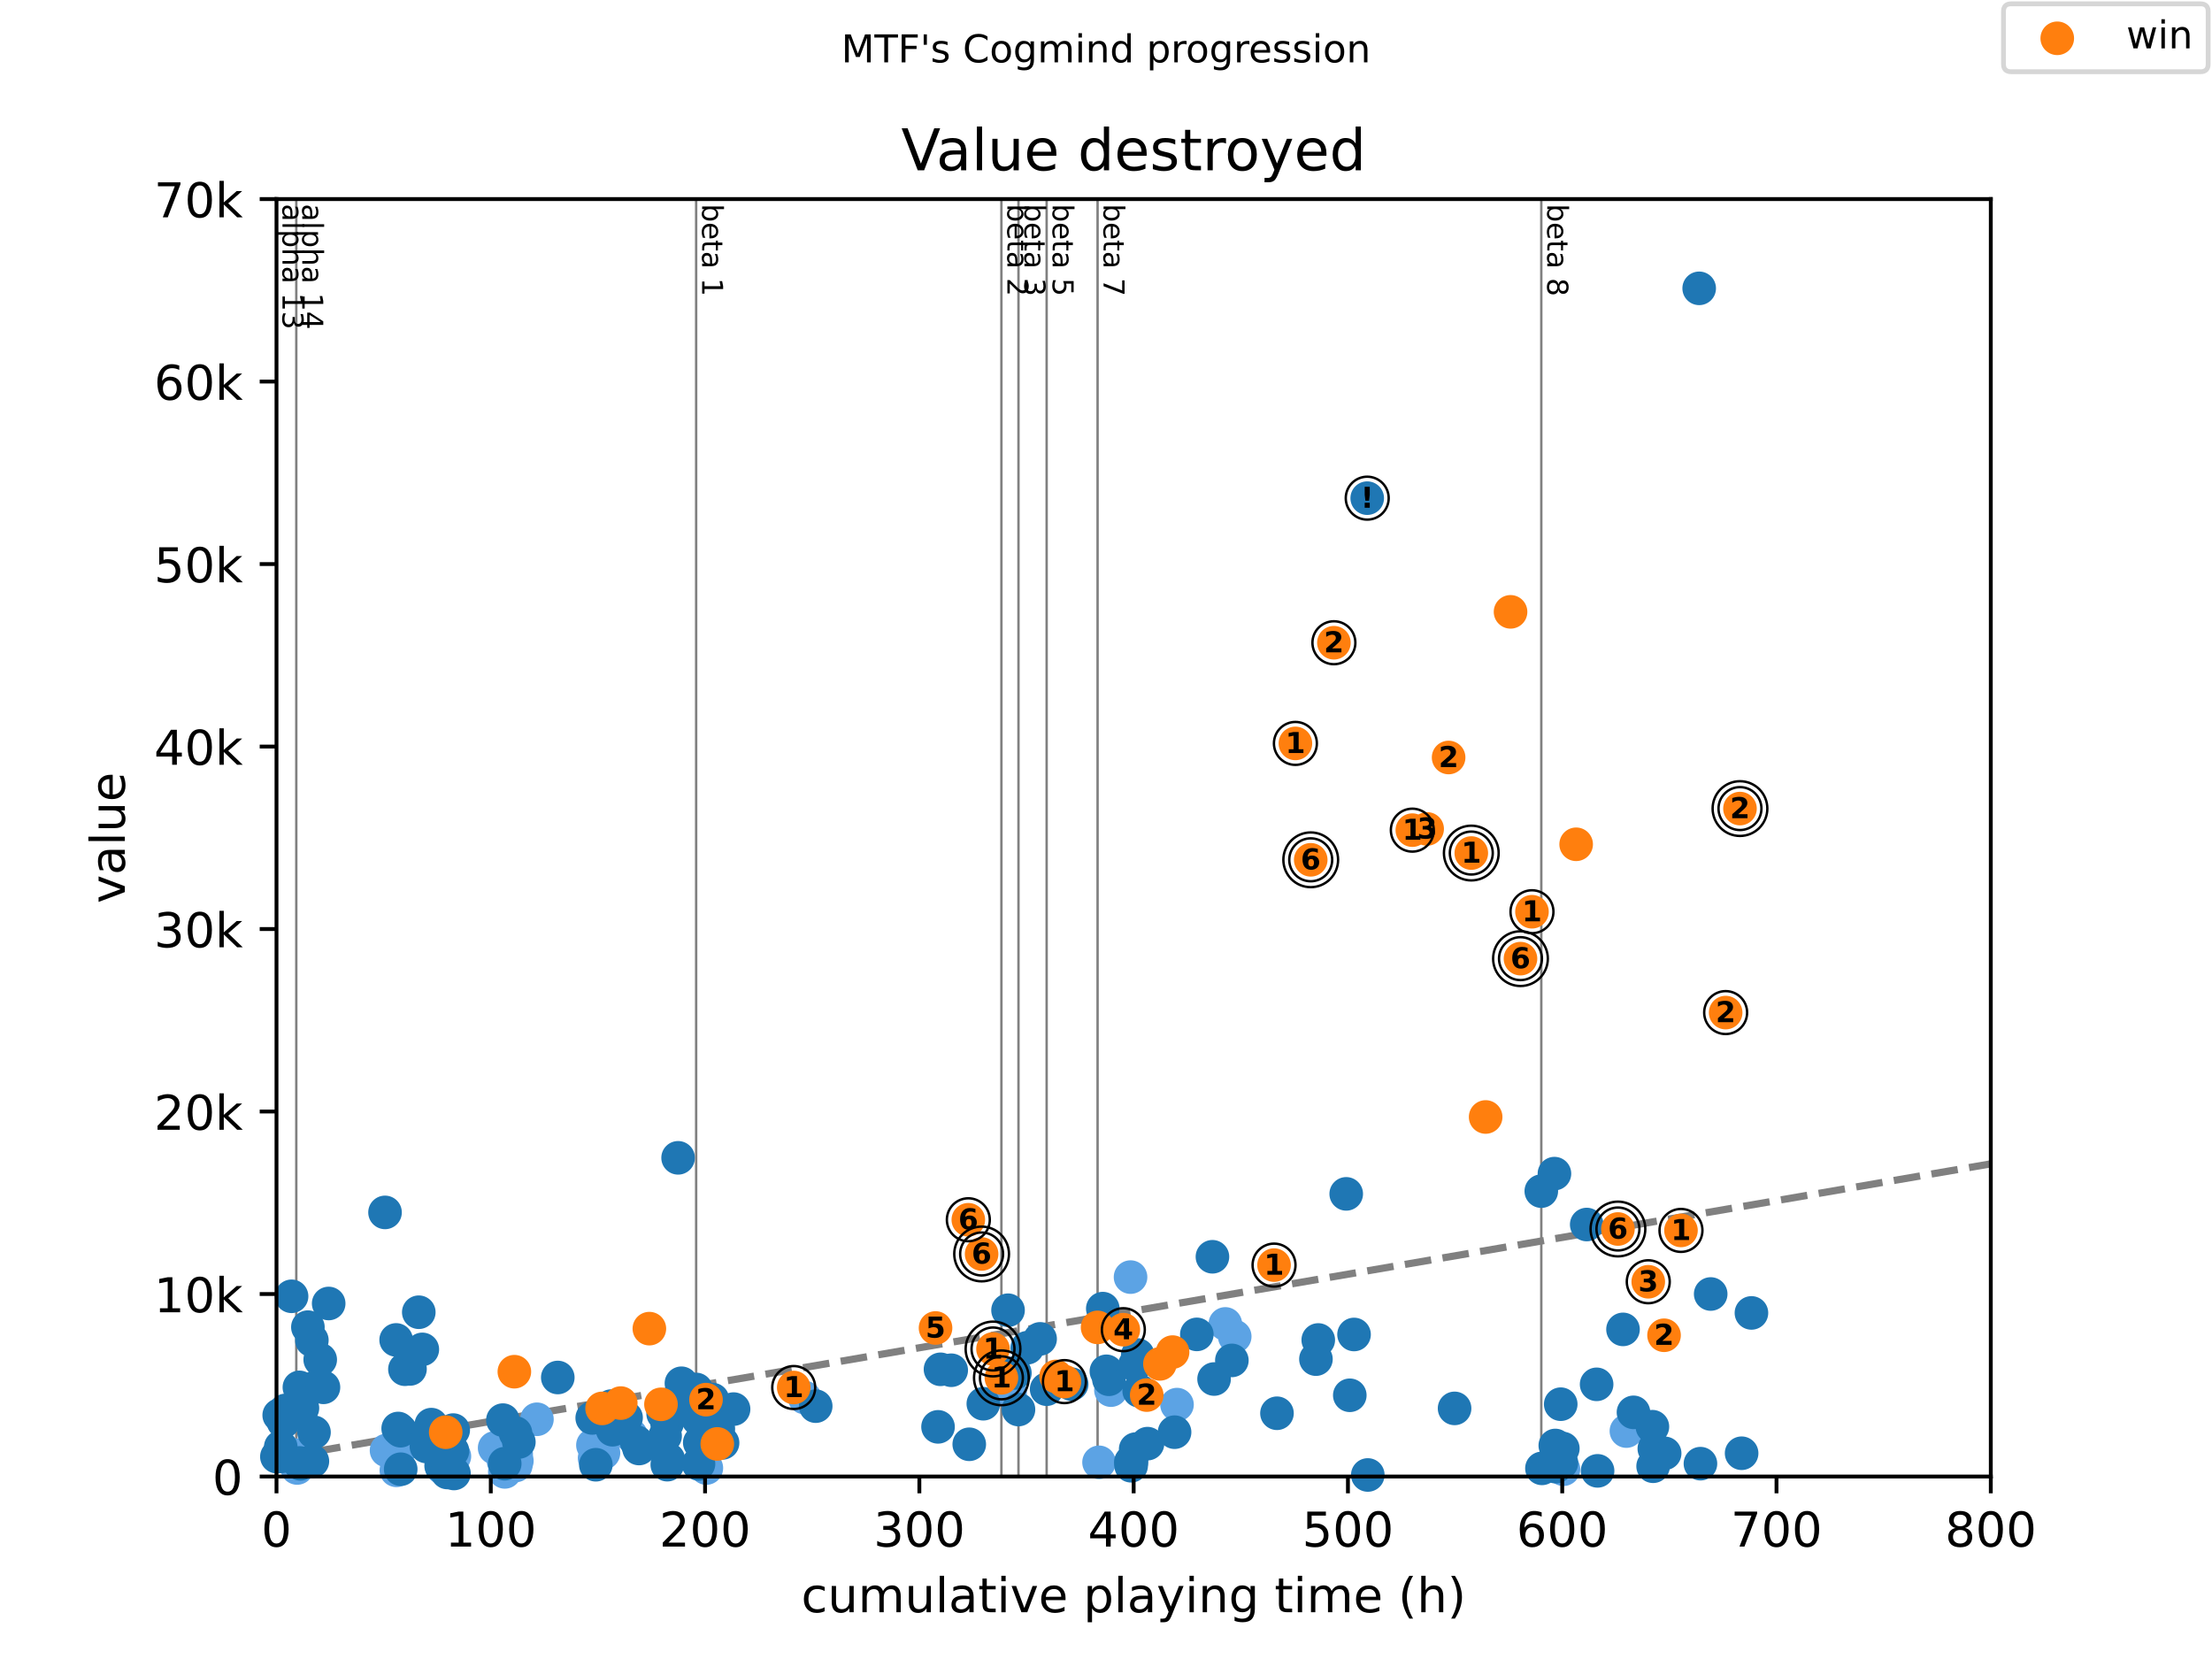 <?xml version="1.0" encoding="utf-8" standalone="no"?>
<!DOCTYPE svg PUBLIC "-//W3C//DTD SVG 1.1//EN"
  "http://www.w3.org/Graphics/SVG/1.1/DTD/svg11.dtd">
<!-- Created with matplotlib (https://matplotlib.org/) -->
<svg height="345.6pt" version="1.1" viewBox="0 0 460.8 345.6" width="460.8pt" xmlns="http://www.w3.org/2000/svg" xmlns:xlink="http://www.w3.org/1999/xlink">
 <defs>
  <style type="text/css">
*{stroke-linecap:butt;stroke-linejoin:round;}
  </style>
 </defs>
 <g id="figure_1">
  <g id="patch_1">
   <path d="M 0 345.6 
L 460.8 345.6 
L 460.8 0 
L 0 0 
z
" style="fill:#ffffff;"/>
  </g>
  <g id="axes_1">
   <g id="patch_2">
    <path d="M 57.6 307.584 
L 414.72 307.584 
L 414.72 41.472 
L 57.6 41.472 
z
" style="fill:#ffffff;"/>
   </g>
   <g id="line2d_1">
    <path clip-path="url(#p7e399e7031)" d="M 57.6 303.753 
L 414.72 242.449 
" style="fill:none;stroke:#808080;stroke-dasharray:5.55,2.4;stroke-dashoffset:0;stroke-width:1.5;"/>
   </g>
   <g id="line2d_2">
    <path clip-path="url(#p7e399e7031)" d="M 61.722 307.584 
L 61.722 41.472 
" style="fill:none;stroke:#808080;stroke-linecap:square;stroke-width:0.5;"/>
   </g>
   <g id="line2d_3">
    <path clip-path="url(#p7e399e7031)" d="M 145.02 307.584 
L 145.02 41.472 
" style="fill:none;stroke:#808080;stroke-linecap:square;stroke-width:0.5;"/>
   </g>
   <g id="line2d_4">
    <path clip-path="url(#p7e399e7031)" d="M 208.61 307.584 
L 208.61 41.472 
" style="fill:none;stroke:#808080;stroke-linecap:square;stroke-width:0.5;"/>
   </g>
   <g id="line2d_5">
    <path clip-path="url(#p7e399e7031)" d="M 212.166 307.584 
L 212.166 41.472 
" style="fill:none;stroke:#808080;stroke-linecap:square;stroke-width:0.5;"/>
   </g>
   <g id="line2d_6">
    <path clip-path="url(#p7e399e7031)" d="M 218.036 307.584 
L 218.036 41.472 
" style="fill:none;stroke:#808080;stroke-linecap:square;stroke-width:0.5;"/>
   </g>
   <g id="line2d_7">
    <path clip-path="url(#p7e399e7031)" d="M 228.646 307.584 
L 228.646 41.472 
" style="fill:none;stroke:#808080;stroke-linecap:square;stroke-width:0.5;"/>
   </g>
   <g id="line2d_8">
    <path clip-path="url(#p7e399e7031)" d="M 321.08 307.584 
L 321.08 41.472 
" style="fill:none;stroke:#808080;stroke-linecap:square;stroke-width:0.5;"/>
   </g>
   <g id="text_1">
    <!-- alpha 13 -->
    <defs>
     <path d="M 34.281 27.484 
Q 23.391 27.484 19.188 25 
Q 14.984 22.516 14.984 16.5 
Q 14.984 11.719 18.141 8.906 
Q 21.297 6.109 26.703 6.109 
Q 34.188 6.109 38.703 11.406 
Q 43.219 16.703 43.219 25.484 
L 43.219 27.484 
z
M 52.203 31.203 
L 52.203 0 
L 43.219 0 
L 43.219 8.297 
Q 40.141 3.328 35.547 0.953 
Q 30.953 -1.422 24.312 -1.422 
Q 15.922 -1.422 10.953 3.297 
Q 6 8.016 6 15.922 
Q 6 25.141 12.172 29.828 
Q 18.359 34.516 30.609 34.516 
L 43.219 34.516 
L 43.219 35.406 
Q 43.219 41.609 39.141 45 
Q 35.062 48.391 27.688 48.391 
Q 23 48.391 18.547 47.266 
Q 14.109 46.141 10.016 43.891 
L 10.016 52.203 
Q 14.938 54.109 19.578 55.047 
Q 24.219 56 28.609 56 
Q 40.484 56 46.344 49.844 
Q 52.203 43.703 52.203 31.203 
z
" id="DejaVuSans-97"/>
     <path d="M 9.422 75.984 
L 18.406 75.984 
L 18.406 0 
L 9.422 0 
z
" id="DejaVuSans-108"/>
     <path d="M 18.109 8.203 
L 18.109 -20.797 
L 9.078 -20.797 
L 9.078 54.688 
L 18.109 54.688 
L 18.109 46.391 
Q 20.953 51.266 25.266 53.625 
Q 29.594 56 35.594 56 
Q 45.562 56 51.781 48.094 
Q 58.016 40.188 58.016 27.297 
Q 58.016 14.406 51.781 6.484 
Q 45.562 -1.422 35.594 -1.422 
Q 29.594 -1.422 25.266 0.953 
Q 20.953 3.328 18.109 8.203 
z
M 48.688 27.297 
Q 48.688 37.203 44.609 42.844 
Q 40.531 48.484 33.406 48.484 
Q 26.266 48.484 22.188 42.844 
Q 18.109 37.203 18.109 27.297 
Q 18.109 17.391 22.188 11.75 
Q 26.266 6.109 33.406 6.109 
Q 40.531 6.109 44.609 11.75 
Q 48.688 17.391 48.688 27.297 
z
" id="DejaVuSans-112"/>
     <path d="M 54.891 33.016 
L 54.891 0 
L 45.906 0 
L 45.906 32.719 
Q 45.906 40.484 42.875 44.328 
Q 39.844 48.188 33.797 48.188 
Q 26.516 48.188 22.312 43.547 
Q 18.109 38.922 18.109 30.906 
L 18.109 0 
L 9.078 0 
L 9.078 75.984 
L 18.109 75.984 
L 18.109 46.188 
Q 21.344 51.125 25.703 53.562 
Q 30.078 56 35.797 56 
Q 45.219 56 50.047 50.172 
Q 54.891 44.344 54.891 33.016 
z
" id="DejaVuSans-104"/>
     <path id="DejaVuSans-32"/>
     <path d="M 12.406 8.297 
L 28.516 8.297 
L 28.516 63.922 
L 10.984 60.406 
L 10.984 69.391 
L 28.422 72.906 
L 38.281 72.906 
L 38.281 8.297 
L 54.391 8.297 
L 54.391 0 
L 12.406 0 
z
" id="DejaVuSans-49"/>
     <path d="M 40.578 39.312 
Q 47.656 37.797 51.625 33 
Q 55.609 28.219 55.609 21.188 
Q 55.609 10.406 48.188 4.484 
Q 40.766 -1.422 27.094 -1.422 
Q 22.516 -1.422 17.656 -0.516 
Q 12.797 0.391 7.625 2.203 
L 7.625 11.719 
Q 11.719 9.328 16.594 8.109 
Q 21.484 6.891 26.812 6.891 
Q 36.078 6.891 40.938 10.547 
Q 45.797 14.203 45.797 21.188 
Q 45.797 27.641 41.281 31.266 
Q 36.766 34.906 28.719 34.906 
L 20.219 34.906 
L 20.219 43.016 
L 29.109 43.016 
Q 36.375 43.016 40.234 45.922 
Q 44.094 48.828 44.094 54.297 
Q 44.094 59.906 40.109 62.906 
Q 36.141 65.922 28.719 65.922 
Q 24.656 65.922 20.016 65.031 
Q 15.375 64.156 9.812 62.312 
L 9.812 71.094 
Q 15.438 72.656 20.344 73.438 
Q 25.25 74.219 29.594 74.219 
Q 40.828 74.219 47.359 69.109 
Q 53.906 64.016 53.906 55.328 
Q 53.906 49.266 50.438 45.094 
Q 46.969 40.922 40.578 39.312 
z
" id="DejaVuSans-51"/>
    </defs>
    <g transform="translate(58.848 42.472)rotate(-270)scale(0.06 -0.06)">
     <use xlink:href="#DejaVuSans-97"/>
     <use x="61.279" xlink:href="#DejaVuSans-108"/>
     <use x="89.062" xlink:href="#DejaVuSans-112"/>
     <use x="152.539" xlink:href="#DejaVuSans-104"/>
     <use x="215.918" xlink:href="#DejaVuSans-97"/>
     <use x="277.197" xlink:href="#DejaVuSans-32"/>
     <use x="308.984" xlink:href="#DejaVuSans-49"/>
     <use x="372.607" xlink:href="#DejaVuSans-51"/>
    </g>
   </g>
   <g id="text_2">
    <!-- alpha 14 -->
    <defs>
     <path d="M 37.797 64.312 
L 12.891 25.391 
L 37.797 25.391 
z
M 35.203 72.906 
L 47.609 72.906 
L 47.609 25.391 
L 58.016 25.391 
L 58.016 17.188 
L 47.609 17.188 
L 47.609 0 
L 37.797 0 
L 37.797 17.188 
L 4.891 17.188 
L 4.891 26.703 
z
" id="DejaVuSans-52"/>
    </defs>
    <g transform="translate(62.97 42.472)rotate(-270)scale(0.06 -0.06)">
     <use xlink:href="#DejaVuSans-97"/>
     <use x="61.279" xlink:href="#DejaVuSans-108"/>
     <use x="89.062" xlink:href="#DejaVuSans-112"/>
     <use x="152.539" xlink:href="#DejaVuSans-104"/>
     <use x="215.918" xlink:href="#DejaVuSans-97"/>
     <use x="277.197" xlink:href="#DejaVuSans-32"/>
     <use x="308.984" xlink:href="#DejaVuSans-49"/>
     <use x="372.607" xlink:href="#DejaVuSans-52"/>
    </g>
   </g>
   <g id="text_3">
    <!-- beta 1 -->
    <defs>
     <path d="M 48.688 27.297 
Q 48.688 37.203 44.609 42.844 
Q 40.531 48.484 33.406 48.484 
Q 26.266 48.484 22.188 42.844 
Q 18.109 37.203 18.109 27.297 
Q 18.109 17.391 22.188 11.75 
Q 26.266 6.109 33.406 6.109 
Q 40.531 6.109 44.609 11.75 
Q 48.688 17.391 48.688 27.297 
z
M 18.109 46.391 
Q 20.953 51.266 25.266 53.625 
Q 29.594 56 35.594 56 
Q 45.562 56 51.781 48.094 
Q 58.016 40.188 58.016 27.297 
Q 58.016 14.406 51.781 6.484 
Q 45.562 -1.422 35.594 -1.422 
Q 29.594 -1.422 25.266 0.953 
Q 20.953 3.328 18.109 8.203 
L 18.109 0 
L 9.078 0 
L 9.078 75.984 
L 18.109 75.984 
z
" id="DejaVuSans-98"/>
     <path d="M 56.203 29.594 
L 56.203 25.203 
L 14.891 25.203 
Q 15.484 15.922 20.484 11.062 
Q 25.484 6.203 34.422 6.203 
Q 39.594 6.203 44.453 7.469 
Q 49.312 8.734 54.109 11.281 
L 54.109 2.781 
Q 49.266 0.734 44.188 -0.344 
Q 39.109 -1.422 33.891 -1.422 
Q 20.797 -1.422 13.156 6.188 
Q 5.516 13.812 5.516 26.812 
Q 5.516 40.234 12.766 48.109 
Q 20.016 56 32.328 56 
Q 43.359 56 49.781 48.891 
Q 56.203 41.797 56.203 29.594 
z
M 47.219 32.234 
Q 47.125 39.594 43.094 43.984 
Q 39.062 48.391 32.422 48.391 
Q 24.906 48.391 20.391 44.141 
Q 15.875 39.891 15.188 32.172 
z
" id="DejaVuSans-101"/>
     <path d="M 18.312 70.219 
L 18.312 54.688 
L 36.812 54.688 
L 36.812 47.703 
L 18.312 47.703 
L 18.312 18.016 
Q 18.312 11.328 20.141 9.422 
Q 21.969 7.516 27.594 7.516 
L 36.812 7.516 
L 36.812 0 
L 27.594 0 
Q 17.188 0 13.234 3.875 
Q 9.281 7.766 9.281 18.016 
L 9.281 47.703 
L 2.688 47.703 
L 2.688 54.688 
L 9.281 54.688 
L 9.281 70.219 
z
" id="DejaVuSans-116"/>
    </defs>
    <g transform="translate(146.268 42.472)rotate(-270)scale(0.06 -0.06)">
     <use xlink:href="#DejaVuSans-98"/>
     <use x="63.477" xlink:href="#DejaVuSans-101"/>
     <use x="125" xlink:href="#DejaVuSans-116"/>
     <use x="164.209" xlink:href="#DejaVuSans-97"/>
     <use x="225.488" xlink:href="#DejaVuSans-32"/>
     <use x="257.275" xlink:href="#DejaVuSans-49"/>
    </g>
   </g>
   <g id="text_4">
    <!-- beta 2 -->
    <defs>
     <path d="M 19.188 8.297 
L 53.609 8.297 
L 53.609 0 
L 7.328 0 
L 7.328 8.297 
Q 12.938 14.109 22.625 23.891 
Q 32.328 33.688 34.812 36.531 
Q 39.547 41.844 41.422 45.531 
Q 43.312 49.219 43.312 52.781 
Q 43.312 58.594 39.234 62.25 
Q 35.156 65.922 28.609 65.922 
Q 23.969 65.922 18.812 64.312 
Q 13.672 62.703 7.812 59.422 
L 7.812 69.391 
Q 13.766 71.781 18.938 73 
Q 24.125 74.219 28.422 74.219 
Q 39.75 74.219 46.484 68.547 
Q 53.219 62.891 53.219 53.422 
Q 53.219 48.922 51.531 44.891 
Q 49.859 40.875 45.406 35.406 
Q 44.188 33.984 37.641 27.219 
Q 31.109 20.453 19.188 8.297 
z
" id="DejaVuSans-50"/>
    </defs>
    <g transform="translate(209.857 42.472)rotate(-270)scale(0.06 -0.06)">
     <use xlink:href="#DejaVuSans-98"/>
     <use x="63.477" xlink:href="#DejaVuSans-101"/>
     <use x="125" xlink:href="#DejaVuSans-116"/>
     <use x="164.209" xlink:href="#DejaVuSans-97"/>
     <use x="225.488" xlink:href="#DejaVuSans-32"/>
     <use x="257.275" xlink:href="#DejaVuSans-50"/>
    </g>
   </g>
   <g id="text_5">
    <!-- beta 3 -->
    <g transform="translate(213.414 42.472)rotate(-270)scale(0.06 -0.06)">
     <use xlink:href="#DejaVuSans-98"/>
     <use x="63.477" xlink:href="#DejaVuSans-101"/>
     <use x="125" xlink:href="#DejaVuSans-116"/>
     <use x="164.209" xlink:href="#DejaVuSans-97"/>
     <use x="225.488" xlink:href="#DejaVuSans-32"/>
     <use x="257.275" xlink:href="#DejaVuSans-51"/>
    </g>
   </g>
   <g id="text_6">
    <!-- beta 5 -->
    <defs>
     <path d="M 10.797 72.906 
L 49.516 72.906 
L 49.516 64.594 
L 19.828 64.594 
L 19.828 46.734 
Q 21.969 47.469 24.109 47.828 
Q 26.266 48.188 28.422 48.188 
Q 40.625 48.188 47.75 41.5 
Q 54.891 34.812 54.891 23.391 
Q 54.891 11.625 47.562 5.094 
Q 40.234 -1.422 26.906 -1.422 
Q 22.312 -1.422 17.547 -0.641 
Q 12.797 0.141 7.719 1.703 
L 7.719 11.625 
Q 12.109 9.234 16.797 8.062 
Q 21.484 6.891 26.703 6.891 
Q 35.156 6.891 40.078 11.328 
Q 45.016 15.766 45.016 23.391 
Q 45.016 31 40.078 35.438 
Q 35.156 39.891 26.703 39.891 
Q 22.75 39.891 18.812 39.016 
Q 14.891 38.141 10.797 36.281 
z
" id="DejaVuSans-53"/>
    </defs>
    <g transform="translate(219.284 42.472)rotate(-270)scale(0.06 -0.06)">
     <use xlink:href="#DejaVuSans-98"/>
     <use x="63.477" xlink:href="#DejaVuSans-101"/>
     <use x="125" xlink:href="#DejaVuSans-116"/>
     <use x="164.209" xlink:href="#DejaVuSans-97"/>
     <use x="225.488" xlink:href="#DejaVuSans-32"/>
     <use x="257.275" xlink:href="#DejaVuSans-53"/>
    </g>
   </g>
   <g id="text_7">
    <!-- beta 7 -->
    <defs>
     <path d="M 8.203 72.906 
L 55.078 72.906 
L 55.078 68.703 
L 28.609 0 
L 18.312 0 
L 43.219 64.594 
L 8.203 64.594 
z
" id="DejaVuSans-55"/>
    </defs>
    <g transform="translate(229.893 42.472)rotate(-270)scale(0.06 -0.06)">
     <use xlink:href="#DejaVuSans-98"/>
     <use x="63.477" xlink:href="#DejaVuSans-101"/>
     <use x="125" xlink:href="#DejaVuSans-116"/>
     <use x="164.209" xlink:href="#DejaVuSans-97"/>
     <use x="225.488" xlink:href="#DejaVuSans-32"/>
     <use x="257.275" xlink:href="#DejaVuSans-55"/>
    </g>
   </g>
   <g id="text_8">
    <!-- beta 8 -->
    <defs>
     <path d="M 31.781 34.625 
Q 24.75 34.625 20.719 30.859 
Q 16.703 27.094 16.703 20.516 
Q 16.703 13.922 20.719 10.156 
Q 24.75 6.391 31.781 6.391 
Q 38.812 6.391 42.859 10.172 
Q 46.922 13.969 46.922 20.516 
Q 46.922 27.094 42.891 30.859 
Q 38.875 34.625 31.781 34.625 
z
M 21.922 38.812 
Q 15.578 40.375 12.031 44.719 
Q 8.5 49.078 8.5 55.328 
Q 8.5 64.062 14.719 69.141 
Q 20.953 74.219 31.781 74.219 
Q 42.672 74.219 48.875 69.141 
Q 55.078 64.062 55.078 55.328 
Q 55.078 49.078 51.531 44.719 
Q 48 40.375 41.703 38.812 
Q 48.828 37.156 52.797 32.312 
Q 56.781 27.484 56.781 20.516 
Q 56.781 9.906 50.312 4.234 
Q 43.844 -1.422 31.781 -1.422 
Q 19.734 -1.422 13.25 4.234 
Q 6.781 9.906 6.781 20.516 
Q 6.781 27.484 10.781 32.312 
Q 14.797 37.156 21.922 38.812 
z
M 18.312 54.391 
Q 18.312 48.734 21.844 45.562 
Q 25.391 42.391 31.781 42.391 
Q 38.141 42.391 41.719 45.562 
Q 45.312 48.734 45.312 54.391 
Q 45.312 60.062 41.719 63.234 
Q 38.141 66.406 31.781 66.406 
Q 25.391 66.406 21.844 63.234 
Q 18.312 60.062 18.312 54.391 
z
" id="DejaVuSans-56"/>
    </defs>
    <g transform="translate(322.328 42.472)rotate(-270)scale(0.06 -0.06)">
     <use xlink:href="#DejaVuSans-98"/>
     <use x="63.477" xlink:href="#DejaVuSans-101"/>
     <use x="125" xlink:href="#DejaVuSans-116"/>
     <use x="164.209" xlink:href="#DejaVuSans-97"/>
     <use x="225.488" xlink:href="#DejaVuSans-32"/>
     <use x="257.275" xlink:href="#DejaVuSans-56"/>
    </g>
   </g>
   <g id="PathCollection_1">
    <defs>
     <path d="M 0 3 
C 0.796 3 1.559 2.684 2.121 2.121 
C 2.684 1.559 3 0.796 3 0 
C 3 -0.796 2.684 -1.559 2.121 -2.121 
C 1.559 -2.684 0.796 -3 0 -3 
C -0.796 -3 -1.559 -2.684 -2.121 -2.121 
C -2.684 -1.559 -3 -0.796 -3 0 
C -3 0.796 -2.684 1.559 -2.121 2.121 
C -1.559 2.684 -0.796 3 0 3 
z
" id="m97755cd845" style="stroke:#5ca3e4;"/>
    </defs>
    <g>
     <use style="fill:#5ca3e4;stroke:#5ca3e4;" x="61.722" xlink:href="#m97755cd845" y="303.14"/>
     <use style="fill:#5ca3e4;stroke:#5ca3e4;" x="61.841" xlink:href="#m97755cd845" y="305.029"/>
     <use style="fill:#5ca3e4;stroke:#5ca3e4;" x="61.908" xlink:href="#m97755cd845" y="305.809"/>
     <use style="fill:#5ca3e4;stroke:#5ca3e4;" x="80.523" xlink:href="#m97755cd845" y="302.155"/>
     <use style="fill:#5ca3e4;stroke:#5ca3e4;" x="82.569" xlink:href="#m97755cd845" y="306.295"/>
     <use style="fill:#5ca3e4;stroke:#5ca3e4;" x="84.57" xlink:href="#m97755cd845" y="300.73"/>
     <use style="fill:#5ca3e4;stroke:#5ca3e4;" x="92.047" xlink:href="#m97755cd845" y="305.664"/>
     <use style="fill:#5ca3e4;stroke:#5ca3e4;" x="92.151" xlink:href="#m97755cd845" y="305.691"/>
     <use style="fill:#5ca3e4;stroke:#5ca3e4;" x="94.659" xlink:href="#m97755cd845" y="303.368"/>
     <use style="fill:#5ca3e4;stroke:#5ca3e4;" x="103.044" xlink:href="#m97755cd845" y="301.627"/>
     <use style="fill:#5ca3e4;stroke:#5ca3e4;" x="104.911" xlink:href="#m97755cd845" y="304.417"/>
     <use style="fill:#5ca3e4;stroke:#5ca3e4;" x="105.164" xlink:href="#m97755cd845" y="306.622"/>
     <use style="fill:#5ca3e4;stroke:#5ca3e4;" x="107.441" xlink:href="#m97755cd845" y="305.284"/>
     <use style="fill:#5ca3e4;stroke:#5ca3e4;" x="107.53" xlink:href="#m97755cd845" y="302.916"/>
     <use style="fill:#5ca3e4;stroke:#5ca3e4;" x="107.671" xlink:href="#m97755cd845" y="304.326"/>
     <use style="fill:#5ca3e4;stroke:#5ca3e4;" x="111.852" xlink:href="#m97755cd845" y="295.662"/>
     <use style="fill:#5ca3e4;stroke:#5ca3e4;" x="123.518" xlink:href="#m97755cd845" y="301.049"/>
     <use style="fill:#5ca3e4;stroke:#5ca3e4;" x="123.786" xlink:href="#m97755cd845" y="295.791"/>
     <use style="fill:#5ca3e4;stroke:#5ca3e4;" x="123.868" xlink:href="#m97755cd845" y="303.741"/>
     <use style="fill:#5ca3e4;stroke:#5ca3e4;" x="125.713" xlink:href="#m97755cd845" y="302.672"/>
     <use style="fill:#5ca3e4;stroke:#5ca3e4;" x="131.405" xlink:href="#m97755cd845" y="298.951"/>
     <use style="fill:#5ca3e4;stroke:#5ca3e4;" x="147.148" xlink:href="#m97755cd845" y="305.82"/>
     <use style="fill:#5ca3e4;stroke:#5ca3e4;" x="167.593" xlink:href="#m97755cd845" y="291.131"/>
     <use style="fill:#5ca3e4;stroke:#5ca3e4;" x="210.418" xlink:href="#m97755cd845" y="290.013"/>
     <use style="fill:#5ca3e4;stroke:#5ca3e4;" x="228.951" xlink:href="#m97755cd845" y="304.63"/>
     <use style="fill:#5ca3e4;stroke:#5ca3e4;" x="231.428" xlink:href="#m97755cd845" y="289.591"/>
     <use style="fill:#5ca3e4;stroke:#5ca3e4;" x="235.513" xlink:href="#m97755cd845" y="266.044"/>
     <use style="fill:#5ca3e4;stroke:#5ca3e4;" x="245.192" xlink:href="#m97755cd845" y="292.606"/>
     <use style="fill:#5ca3e4;stroke:#5ca3e4;" x="255.258" xlink:href="#m97755cd845" y="275.799"/>
     <use style="fill:#5ca3e4;stroke:#5ca3e4;" x="257.215" xlink:href="#m97755cd845" y="278.414"/>
     <use style="fill:#5ca3e4;stroke:#5ca3e4;" x="325.693" xlink:href="#m97755cd845" y="306.067"/>
     <use style="fill:#5ca3e4;stroke:#5ca3e4;" x="338.81" xlink:href="#m97755cd845" y="298.118"/>
    </g>
   </g>
   <g id="PathCollection_2">
    <defs>
     <path d="M 0 3 
C 0.796 3 1.559 2.684 2.121 2.121 
C 2.684 1.559 3 0.796 3 0 
C 3 -0.796 2.684 -1.559 2.121 -2.121 
C 1.559 -2.684 0.796 -3 0 -3 
C -0.796 -3 -1.559 -2.684 -2.121 -2.121 
C -2.684 -1.559 -3 -0.796 -3 0 
C -3 0.796 -2.684 1.559 -2.121 2.121 
C -1.559 2.684 -0.796 3 0 3 
z
" id="m662e0eb163" style="stroke:#1f77b4;"/>
    </defs>
    <g>
     <use style="fill:#1f77b4;stroke:#1f77b4;" x="57.682" xlink:href="#m662e0eb163" y="303.452"/>
     <use style="fill:#1f77b4;stroke:#1f77b4;" x="58.165" xlink:href="#m662e0eb163" y="294.811"/>
     <use style="fill:#1f77b4;stroke:#1f77b4;" x="58.485" xlink:href="#m662e0eb163" y="301.422"/>
     <use style="fill:#1f77b4;stroke:#1f77b4;" x="58.649" xlink:href="#m662e0eb163" y="303.383"/>
     <use style="fill:#1f77b4;stroke:#1f77b4;" x="59.028" xlink:href="#m662e0eb163" y="296.156"/>
     <use style="fill:#1f77b4;stroke:#1f77b4;" x="59.475" xlink:href="#m662e0eb163" y="293.818"/>
     <use style="fill:#1f77b4;stroke:#1f77b4;" x="60.74" xlink:href="#m662e0eb163" y="270.043"/>
     <use style="fill:#1f77b4;stroke:#1f77b4;" x="62.369" xlink:href="#m662e0eb163" y="289.013"/>
     <use style="fill:#1f77b4;stroke:#1f77b4;" x="62.458" xlink:href="#m662e0eb163" y="304.756"/>
     <use style="fill:#1f77b4;stroke:#1f77b4;" x="62.577" xlink:href="#m662e0eb163" y="304.93"/>
     <use style="fill:#1f77b4;stroke:#1f77b4;" x="63.001" xlink:href="#m662e0eb163" y="293.336"/>
     <use style="fill:#1f77b4;stroke:#1f77b4;" x="64.14" xlink:href="#m662e0eb163" y="276.468"/>
     <use style="fill:#1f77b4;stroke:#1f77b4;" x="64.966" xlink:href="#m662e0eb163" y="279.194"/>
     <use style="fill:#1f77b4;stroke:#1f77b4;" x="65.077" xlink:href="#m662e0eb163" y="304.398"/>
     <use style="fill:#1f77b4;stroke:#1f77b4;" x="65.412" xlink:href="#m662e0eb163" y="298.373"/>
     <use style="fill:#1f77b4;stroke:#1f77b4;" x="66.111" xlink:href="#m662e0eb163" y="288.77"/>
     <use style="fill:#1f77b4;stroke:#1f77b4;" x="66.707" xlink:href="#m662e0eb163" y="283.239"/>
     <use style="fill:#1f77b4;stroke:#1f77b4;" x="67.384" xlink:href="#m662e0eb163" y="289.006"/>
     <use style="fill:#1f77b4;stroke:#1f77b4;" x="68.47" xlink:href="#m662e0eb163" y="271.541"/>
     <use style="fill:#1f77b4;stroke:#1f77b4;" x="80.21" xlink:href="#m662e0eb163" y="252.567"/>
     <use style="fill:#1f77b4;stroke:#1f77b4;" x="82.524" xlink:href="#m662e0eb163" y="279.133"/>
     <use style="fill:#1f77b4;stroke:#1f77b4;" x="82.948" xlink:href="#m662e0eb163" y="297.582"/>
     <use style="fill:#1f77b4;stroke:#1f77b4;" x="83.439" xlink:href="#m662e0eb163" y="298.046"/>
     <use style="fill:#1f77b4;stroke:#1f77b4;" x="83.476" xlink:href="#m662e0eb163" y="306.067"/>
     <use style="fill:#1f77b4;stroke:#1f77b4;" x="84.354" xlink:href="#m662e0eb163" y="285.234"/>
     <use style="fill:#1f77b4;stroke:#1f77b4;" x="85.411" xlink:href="#m662e0eb163" y="285.174"/>
     <use style="fill:#1f77b4;stroke:#1f77b4;" x="87.241" xlink:href="#m662e0eb163" y="273.362"/>
     <use style="fill:#1f77b4;stroke:#1f77b4;" x="87.978" xlink:href="#m662e0eb163" y="281.102"/>
     <use style="fill:#1f77b4;stroke:#1f77b4;" x="88.833" xlink:href="#m662e0eb163" y="301.334"/>
     <use style="fill:#1f77b4;stroke:#1f77b4;" x="88.967" xlink:href="#m662e0eb163" y="299.89"/>
     <use style="fill:#1f77b4;stroke:#1f77b4;" x="89.852" xlink:href="#m662e0eb163" y="296.776"/>
     <use style="fill:#1f77b4;stroke:#1f77b4;" x="91.817" xlink:href="#m662e0eb163" y="299.68"/>
     <use style="fill:#1f77b4;stroke:#1f77b4;" x="91.898" xlink:href="#m662e0eb163" y="305.341"/>
     <use style="fill:#1f77b4;stroke:#1f77b4;" x="92.01" xlink:href="#m662e0eb163" y="304.299"/>
     <use style="fill:#1f77b4;stroke:#1f77b4;" x="93.193" xlink:href="#m662e0eb163" y="306.748"/>
     <use style="fill:#1f77b4;stroke:#1f77b4;" x="94.264" xlink:href="#m662e0eb163" y="302.269"/>
     <use style="fill:#1f77b4;stroke:#1f77b4;" x="94.413" xlink:href="#m662e0eb163" y="297.913"/>
     <use style="fill:#1f77b4;stroke:#1f77b4;" x="94.569" xlink:href="#m662e0eb163" y="306.953"/>
     <use style="fill:#1f77b4;stroke:#1f77b4;" x="104.762" xlink:href="#m662e0eb163" y="295.837"/>
     <use style="fill:#1f77b4;stroke:#1f77b4;" x="105.142" xlink:href="#m662e0eb163" y="304.908"/>
     <use style="fill:#1f77b4;stroke:#1f77b4;" x="107.388" xlink:href="#m662e0eb163" y="298.517"/>
     <use style="fill:#1f77b4;stroke:#1f77b4;" x="108.088" xlink:href="#m662e0eb163" y="300.391"/>
     <use style="fill:#1f77b4;stroke:#1f77b4;" x="116.197" xlink:href="#m662e0eb163" y="286.957"/>
     <use style="fill:#1f77b4;stroke:#1f77b4;" x="123.37" xlink:href="#m662e0eb163" y="295.381"/>
     <use style="fill:#1f77b4;stroke:#1f77b4;" x="124.121" xlink:href="#m662e0eb163" y="305.132"/>
     <use style="fill:#1f77b4;stroke:#1f77b4;" x="127.328" xlink:href="#m662e0eb163" y="292.917"/>
     <use style="fill:#1f77b4;stroke:#1f77b4;" x="127.603" xlink:href="#m662e0eb163" y="297.84"/>
     <use style="fill:#1f77b4;stroke:#1f77b4;" x="129.88" xlink:href="#m662e0eb163" y="297.563"/>
     <use style="fill:#1f77b4;stroke:#1f77b4;" x="130.423" xlink:href="#m662e0eb163" y="295.328"/>
     <use style="fill:#1f77b4;stroke:#1f77b4;" x="132.632" xlink:href="#m662e0eb163" y="300.429"/>
     <use style="fill:#1f77b4;stroke:#1f77b4;" x="133.123" xlink:href="#m662e0eb163" y="301.752"/>
     <use style="fill:#1f77b4;stroke:#1f77b4;" x="138.145" xlink:href="#m662e0eb163" y="294.495"/>
     <use style="fill:#1f77b4;stroke:#1f77b4;" x="138.555" xlink:href="#m662e0eb163" y="299.148"/>
     <use style="fill:#1f77b4;stroke:#1f77b4;" x="138.956" xlink:href="#m662e0eb163" y="296.499"/>
     <use style="fill:#1f77b4;stroke:#1f77b4;" x="139.008" xlink:href="#m662e0eb163" y="305.117"/>
     <use style="fill:#1f77b4;stroke:#1f77b4;" x="139.232" xlink:href="#m662e0eb163" y="304.018"/>
     <use style="fill:#1f77b4;stroke:#1f77b4;" x="141.263" xlink:href="#m662e0eb163" y="241.197"/>
     <use style="fill:#1f77b4;stroke:#1f77b4;" x="141.955" xlink:href="#m662e0eb163" y="288.158"/>
     <use style="fill:#1f77b4;stroke:#1f77b4;" x="142.446" xlink:href="#m662e0eb163" y="293.67"/>
     <use style="fill:#1f77b4;stroke:#1f77b4;" x="145.02" xlink:href="#m662e0eb163" y="289.45"/>
     <use style="fill:#1f77b4;stroke:#1f77b4;" x="145.444" xlink:href="#m662e0eb163" y="295.617"/>
     <use style="fill:#1f77b4;stroke:#1f77b4;" x="145.511" xlink:href="#m662e0eb163" y="304.953"/>
     <use style="fill:#1f77b4;stroke:#1f77b4;" x="145.771" xlink:href="#m662e0eb163" y="300.524"/>
     <use style="fill:#1f77b4;stroke:#1f77b4;" x="148.428" xlink:href="#m662e0eb163" y="291.556"/>
     <use style="fill:#1f77b4;stroke:#1f77b4;" x="149.64" xlink:href="#m662e0eb163" y="297.662"/>
     <use style="fill:#1f77b4;stroke:#1f77b4;" x="150.526" xlink:href="#m662e0eb163" y="300.578"/>
     <use style="fill:#1f77b4;stroke:#1f77b4;" x="152.817" xlink:href="#m662e0eb163" y="293.541"/>
     <use style="fill:#1f77b4;stroke:#1f77b4;" x="169.929" xlink:href="#m662e0eb163" y="292.929"/>
     <use style="fill:#1f77b4;stroke:#1f77b4;" x="195.411" xlink:href="#m662e0eb163" y="297.24"/>
     <use style="fill:#1f77b4;stroke:#1f77b4;" x="195.924" xlink:href="#m662e0eb163" y="285.253"/>
     <use style="fill:#1f77b4;stroke:#1f77b4;" x="198.156" xlink:href="#m662e0eb163" y="285.447"/>
     <use style="fill:#1f77b4;stroke:#1f77b4;" x="201.914" xlink:href="#m662e0eb163" y="300.87"/>
     <use style="fill:#1f77b4;stroke:#1f77b4;" x="204.845" xlink:href="#m662e0eb163" y="292.423"/>
     <use style="fill:#1f77b4;stroke:#1f77b4;" x="209.994" xlink:href="#m662e0eb163" y="272.944"/>
     <use style="fill:#1f77b4;stroke:#1f77b4;" x="211.415" xlink:href="#m662e0eb163" y="286.014"/>
     <use style="fill:#1f77b4;stroke:#1f77b4;" x="212.166" xlink:href="#m662e0eb163" y="293.632"/>
     <use style="fill:#1f77b4;stroke:#1f77b4;" x="214.004" xlink:href="#m662e0eb163" y="280.756"/>
     <use style="fill:#1f77b4;stroke:#1f77b4;" x="216.675" xlink:href="#m662e0eb163" y="278.912"/>
     <use style="fill:#1f77b4;stroke:#1f77b4;" x="218.036" xlink:href="#m662e0eb163" y="289.393"/>
     <use style="fill:#1f77b4;stroke:#1f77b4;" x="223.244" xlink:href="#m662e0eb163" y="288.352"/>
     <use style="fill:#1f77b4;stroke:#1f77b4;" x="229.732" xlink:href="#m662e0eb163" y="272.609"/>
     <use style="fill:#1f77b4;stroke:#1f77b4;" x="230.483" xlink:href="#m662e0eb163" y="285.668"/>
     <use style="fill:#1f77b4;stroke:#1f77b4;" x="231.004" xlink:href="#m662e0eb163" y="287.329"/>
     <use style="fill:#1f77b4;stroke:#1f77b4;" x="235.572" xlink:href="#m662e0eb163" y="304.585"/>
     <use style="fill:#1f77b4;stroke:#1f77b4;" x="235.639" xlink:href="#m662e0eb163" y="305.345"/>
     <use style="fill:#1f77b4;stroke:#1f77b4;" x="235.721" xlink:href="#m662e0eb163" y="304.493"/>
     <use style="fill:#1f77b4;stroke:#1f77b4;" x="236.42" xlink:href="#m662e0eb163" y="284.349"/>
     <use style="fill:#1f77b4;stroke:#1f77b4;" x="236.584" xlink:href="#m662e0eb163" y="301.874"/>
     <use style="fill:#1f77b4;stroke:#1f77b4;" x="237.016" xlink:href="#m662e0eb163" y="282.281"/>
     <use style="fill:#1f77b4;stroke:#1f77b4;" x="237.313" xlink:href="#m662e0eb163" y="289.728"/>
     <use style="fill:#1f77b4;stroke:#1f77b4;" x="239.047" xlink:href="#m662e0eb163" y="300.737"/>
     <use style="fill:#1f77b4;stroke:#1f77b4;" x="244.686" xlink:href="#m662e0eb163" y="298.35"/>
     <use style="fill:#1f77b4;stroke:#1f77b4;" x="249.321" xlink:href="#m662e0eb163" y="277.977"/>
     <use style="fill:#1f77b4;stroke:#1f77b4;" x="252.573" xlink:href="#m662e0eb163" y="261.809"/>
     <use style="fill:#1f77b4;stroke:#1f77b4;" x="252.915" xlink:href="#m662e0eb163" y="287.276"/>
     <use style="fill:#1f77b4;stroke:#1f77b4;" x="256.62" xlink:href="#m662e0eb163" y="283.398"/>
     <use style="fill:#1f77b4;stroke:#1f77b4;" x="266.017" xlink:href="#m662e0eb163" y="294.408"/>
     <use style="fill:#1f77b4;stroke:#1f77b4;" x="274.134" xlink:href="#m662e0eb163" y="283.132"/>
     <use style="fill:#1f77b4;stroke:#1f77b4;" x="274.617" xlink:href="#m662e0eb163" y="279.144"/>
     <use style="fill:#1f77b4;stroke:#1f77b4;" x="280.443" xlink:href="#m662e0eb163" y="248.705"/>
     <use style="fill:#1f77b4;stroke:#1f77b4;" x="281.187" xlink:href="#m662e0eb163" y="290.663"/>
     <use style="fill:#1f77b4;stroke:#1f77b4;" x="282.072" xlink:href="#m662e0eb163" y="277.996"/>
     <use style="fill:#1f77b4;stroke:#1f77b4;" x="284.818" xlink:href="#m662e0eb163" y="103.776"/>
     <use style="fill:#1f77b4;stroke:#1f77b4;" x="284.937" xlink:href="#m662e0eb163" y="307.265"/>
     <use style="fill:#1f77b4;stroke:#1f77b4;" x="303.016" xlink:href="#m662e0eb163" y="293.393"/>
     <use style="fill:#1f77b4;stroke:#1f77b4;" x="321.08" xlink:href="#m662e0eb163" y="248.135"/>
     <use style="fill:#1f77b4;stroke:#1f77b4;" x="321.214" xlink:href="#m662e0eb163" y="305.888"/>
     <use style="fill:#1f77b4;stroke:#1f77b4;" x="323.818" xlink:href="#m662e0eb163" y="244.489"/>
     <use style="fill:#1f77b4;stroke:#1f77b4;" x="323.997" xlink:href="#m662e0eb163" y="301.121"/>
     <use style="fill:#1f77b4;stroke:#1f77b4;" x="324.108" xlink:href="#m662e0eb163" y="305.539"/>
     <use style="fill:#1f77b4;stroke:#1f77b4;" x="324.361" xlink:href="#m662e0eb163" y="302.573"/>
     <use style="fill:#1f77b4;stroke:#1f77b4;" x="325.128" xlink:href="#m662e0eb163" y="292.518"/>
     <use style="fill:#1f77b4;stroke:#1f77b4;" x="325.276" xlink:href="#m662e0eb163" y="304.737"/>
     <use style="fill:#1f77b4;stroke:#1f77b4;" x="325.566" xlink:href="#m662e0eb163" y="301.76"/>
     <use style="fill:#1f77b4;stroke:#1f77b4;" x="330.544" xlink:href="#m662e0eb163" y="255.092"/>
     <use style="fill:#1f77b4;stroke:#1f77b4;" x="332.605" xlink:href="#m662e0eb163" y="288.382"/>
     <use style="fill:#1f77b4;stroke:#1f77b4;" x="332.806" xlink:href="#m662e0eb163" y="306.406"/>
     <use style="fill:#1f77b4;stroke:#1f77b4;" x="338.103" xlink:href="#m662e0eb163" y="276.936"/>
     <use style="fill:#1f77b4;stroke:#1f77b4;" x="340.283" xlink:href="#m662e0eb163" y="294.218"/>
     <use style="fill:#1f77b4;stroke:#1f77b4;" x="344.226" xlink:href="#m662e0eb163" y="297.209"/>
     <use style="fill:#1f77b4;stroke:#1f77b4;" x="344.375" xlink:href="#m662e0eb163" y="305.448"/>
     <use style="fill:#1f77b4;stroke:#1f77b4;" x="344.628" xlink:href="#m662e0eb163" y="301.783"/>
     <use style="fill:#1f77b4;stroke:#1f77b4;" x="346.778" xlink:href="#m662e0eb163" y="302.756"/>
     <use style="fill:#1f77b4;stroke:#1f77b4;" x="353.972" xlink:href="#m662e0eb163" y="60.066"/>
     <use style="fill:#1f77b4;stroke:#1f77b4;" x="354.233" xlink:href="#m662e0eb163" y="304.908"/>
     <use style="fill:#1f77b4;stroke:#1f77b4;" x="356.368" xlink:href="#m662e0eb163" y="269.564"/>
     <use style="fill:#1f77b4;stroke:#1f77b4;" x="362.811" xlink:href="#m662e0eb163" y="302.737"/>
     <use style="fill:#1f77b4;stroke:#1f77b4;" x="364.857" xlink:href="#m662e0eb163" y="273.506"/>
    </g>
   </g>
   <g id="PathCollection_3">
    <defs>
     <path d="M 0 3 
C 0.796 3 1.559 2.684 2.121 2.121 
C 2.684 1.559 3 0.796 3 0 
C 3 -0.796 2.684 -1.559 2.121 -2.121 
C 1.559 -2.684 0.796 -3 0 -3 
C -0.796 -3 -1.559 -2.684 -2.121 -2.121 
C -2.684 -1.559 -3 -0.796 -3 0 
C -3 0.796 -2.684 1.559 -2.121 2.121 
C -1.559 2.684 -0.796 3 0 3 
z
" id="m65e5baf267" style="stroke:#ff7f0e;"/>
    </defs>
    <g>
     <use style="fill:#ff7f0e;stroke:#ff7f0e;" x="92.851" xlink:href="#m65e5baf267" y="298.354"/>
     <use style="fill:#ff7f0e;stroke:#ff7f0e;" x="107.15" xlink:href="#m65e5baf267" y="285.751"/>
     <use style="fill:#ff7f0e;stroke:#ff7f0e;" x="125.43" xlink:href="#m65e5baf267" y="293.393"/>
     <use style="fill:#ff7f0e;stroke:#ff7f0e;" x="129.314" xlink:href="#m65e5baf267" y="292.286"/>
     <use style="fill:#ff7f0e;stroke:#ff7f0e;" x="135.274" xlink:href="#m65e5baf267" y="276.78"/>
     <use style="fill:#ff7f0e;stroke:#ff7f0e;" x="137.692" xlink:href="#m65e5baf267" y="292.549"/>
     <use style="fill:#ff7f0e;stroke:#ff7f0e;" x="147.073" xlink:href="#m65e5baf267" y="291.572"/>
     <use style="fill:#ff7f0e;stroke:#ff7f0e;" x="149.424" xlink:href="#m65e5baf267" y="300.798"/>
     <use style="fill:#ff7f0e;stroke:#ff7f0e;" x="165.346" xlink:href="#m65e5baf267" y="289.047"/>
     <use style="fill:#ff7f0e;stroke:#ff7f0e;" x="194.89" xlink:href="#m65e5baf267" y="276.643"/>
     <use style="fill:#ff7f0e;stroke:#ff7f0e;" x="201.72" xlink:href="#m65e5baf267" y="254.099"/>
     <use style="fill:#ff7f0e;stroke:#ff7f0e;" x="204.488" xlink:href="#m65e5baf267" y="261.227"/>
     <use style="fill:#ff7f0e;stroke:#ff7f0e;" x="206.861" xlink:href="#m65e5baf267" y="281.018"/>
     <use style="fill:#ff7f0e;stroke:#ff7f0e;" x="208.61" xlink:href="#m65e5baf267" y="287.029"/>
     <use style="fill:#ff7f0e;stroke:#ff7f0e;" x="220.008" xlink:href="#m65e5baf267" y="286.732"/>
     <use style="fill:#ff7f0e;stroke:#ff7f0e;" x="221.741" xlink:href="#m65e5baf267" y="287.816"/>
     <use style="fill:#ff7f0e;stroke:#ff7f0e;" x="228.646" xlink:href="#m65e5baf267" y="276.521"/>
     <use style="fill:#ff7f0e;stroke:#ff7f0e;" x="234.01" xlink:href="#m65e5baf267" y="277"/>
     <use style="fill:#ff7f0e;stroke:#ff7f0e;" x="238.883" xlink:href="#m65e5baf267" y="290.621"/>
     <use style="fill:#ff7f0e;stroke:#ff7f0e;" x="241.636" xlink:href="#m65e5baf267" y="284.117"/>
     <use style="fill:#ff7f0e;stroke:#ff7f0e;" x="244.27" xlink:href="#m65e5baf267" y="281.668"/>
     <use style="fill:#ff7f0e;stroke:#ff7f0e;" x="265.407" xlink:href="#m65e5baf267" y="263.542"/>
     <use style="fill:#ff7f0e;stroke:#ff7f0e;" x="269.856" xlink:href="#m65e5baf267" y="154.866"/>
     <use style="fill:#ff7f0e;stroke:#ff7f0e;" x="273.048" xlink:href="#m65e5baf267" y="179.113"/>
     <use style="fill:#ff7f0e;stroke:#ff7f0e;" x="277.876" xlink:href="#m65e5baf267" y="133.893"/>
     <use style="fill:#ff7f0e;stroke:#ff7f0e;" x="294.214" xlink:href="#m65e5baf267" y="172.935"/>
     <use style="fill:#ff7f0e;stroke:#ff7f0e;" x="297.302" xlink:href="#m65e5baf267" y="172.68"/>
     <use style="fill:#ff7f0e;stroke:#ff7f0e;" x="301.773" xlink:href="#m65e5baf267" y="157.801"/>
     <use style="fill:#ff7f0e;stroke:#ff7f0e;" x="306.498" xlink:href="#m65e5baf267" y="177.706"/>
     <use style="fill:#ff7f0e;stroke:#ff7f0e;" x="309.489" xlink:href="#m65e5baf267" y="232.689"/>
     <use style="fill:#ff7f0e;stroke:#ff7f0e;" x="314.674" xlink:href="#m65e5baf267" y="127.46"/>
     <use style="fill:#ff7f0e;stroke:#ff7f0e;" x="316.743" xlink:href="#m65e5baf267" y="199.702"/>
     <use style="fill:#ff7f0e;stroke:#ff7f0e;" x="319.138" xlink:href="#m65e5baf267" y="189.932"/>
     <use style="fill:#ff7f0e;stroke:#ff7f0e;" x="328.342" xlink:href="#m65e5baf267" y="175.881"/>
     <use style="fill:#ff7f0e;stroke:#ff7f0e;" x="337.046" xlink:href="#m65e5baf267" y="256.023"/>
     <use style="fill:#ff7f0e;stroke:#ff7f0e;" x="343.363" xlink:href="#m65e5baf267" y="267.013"/>
     <use style="fill:#ff7f0e;stroke:#ff7f0e;" x="346.651" xlink:href="#m65e5baf267" y="278.16"/>
     <use style="fill:#ff7f0e;stroke:#ff7f0e;" x="350.178" xlink:href="#m65e5baf267" y="256.319"/>
     <use style="fill:#ff7f0e;stroke:#ff7f0e;" x="359.485" xlink:href="#m65e5baf267" y="210.94"/>
     <use style="fill:#ff7f0e;stroke:#ff7f0e;" x="362.469" xlink:href="#m65e5baf267" y="168.442"/>
    </g>
   </g>
   <g id="PathCollection_4">
    <defs>
     <path d="M 0 4.472 
C 1.186 4.472 2.324 4.001 3.162 3.162 
C 4.001 2.324 4.472 1.186 4.472 0 
C 4.472 -1.186 4.001 -2.324 3.162 -3.162 
C 2.324 -4.001 1.186 -4.472 0 -4.472 
C -1.186 -4.472 -2.324 -4.001 -3.162 -3.162 
C -4.001 -2.324 -4.472 -1.186 -4.472 0 
C -4.472 1.186 -4.001 2.324 -3.162 3.162 
C -2.324 4.001 -1.186 4.472 0 4.472 
z
" id="C0_0_fa59b039aa"/>
    </defs>
    <use style="fill:none;stroke:#000000;stroke-width:0.5;" x="165.346" xlink:href="#C0_0_fa59b039aa" y="289.047"/>
    <use style="fill:none;stroke:#000000;stroke-width:0.5;" x="201.72" xlink:href="#C0_0_fa59b039aa" y="254.099"/>
    <use style="fill:none;stroke:#000000;stroke-width:0.5;" x="204.488" xlink:href="#C0_0_fa59b039aa" y="261.227"/>
    <use style="fill:none;stroke:#000000;stroke-width:0.5;" x="206.861" xlink:href="#C0_0_fa59b039aa" y="281.018"/>
    <use style="fill:none;stroke:#000000;stroke-width:0.5;" x="208.61" xlink:href="#C0_0_fa59b039aa" y="287.029"/>
    <use style="fill:none;stroke:#000000;stroke-width:0.5;" x="221.741" xlink:href="#C0_0_fa59b039aa" y="287.816"/>
    <use style="fill:none;stroke:#000000;stroke-width:0.5;" x="234.01" xlink:href="#C0_0_fa59b039aa" y="277"/>
    <use style="fill:none;stroke:#000000;stroke-width:0.5;" x="265.407" xlink:href="#C0_0_fa59b039aa" y="263.542"/>
    <use style="fill:none;stroke:#000000;stroke-width:0.5;" x="269.856" xlink:href="#C0_0_fa59b039aa" y="154.866"/>
    <use style="fill:none;stroke:#000000;stroke-width:0.5;" x="273.048" xlink:href="#C0_0_fa59b039aa" y="179.113"/>
    <use style="fill:none;stroke:#000000;stroke-width:0.5;" x="277.876" xlink:href="#C0_0_fa59b039aa" y="133.893"/>
    <use style="fill:none;stroke:#000000;stroke-width:0.5;" x="284.818" xlink:href="#C0_0_fa59b039aa" y="103.776"/>
    <use style="fill:none;stroke:#000000;stroke-width:0.5;" x="294.214" xlink:href="#C0_0_fa59b039aa" y="172.935"/>
    <use style="fill:none;stroke:#000000;stroke-width:0.5;" x="306.498" xlink:href="#C0_0_fa59b039aa" y="177.706"/>
    <use style="fill:none;stroke:#000000;stroke-width:0.5;" x="316.743" xlink:href="#C0_0_fa59b039aa" y="199.702"/>
    <use style="fill:none;stroke:#000000;stroke-width:0.5;" x="319.138" xlink:href="#C0_0_fa59b039aa" y="189.932"/>
    <use style="fill:none;stroke:#000000;stroke-width:0.5;" x="337.046" xlink:href="#C0_0_fa59b039aa" y="256.023"/>
    <use style="fill:none;stroke:#000000;stroke-width:0.5;" x="343.363" xlink:href="#C0_0_fa59b039aa" y="267.013"/>
    <use style="fill:none;stroke:#000000;stroke-width:0.5;" x="350.178" xlink:href="#C0_0_fa59b039aa" y="256.319"/>
    <use style="fill:none;stroke:#000000;stroke-width:0.5;" x="359.485" xlink:href="#C0_0_fa59b039aa" y="210.94"/>
    <use style="fill:none;stroke:#000000;stroke-width:0.5;" x="362.469" xlink:href="#C0_0_fa59b039aa" y="168.442"/>
   </g>
   <g id="PathCollection_5">
    <defs>
     <path d="M 0 5.701 
C 1.512 5.701 2.962 5.1 4.031 4.031 
C 5.1 2.962 5.701 1.512 5.701 0 
C 5.701 -1.512 5.1 -2.962 4.031 -4.031 
C 2.962 -5.1 1.512 -5.701 0 -5.701 
C -1.512 -5.701 -2.962 -5.1 -4.031 -4.031 
C -5.1 -2.962 -5.701 -1.512 -5.701 0 
C -5.701 1.512 -5.1 2.962 -4.031 4.031 
C -2.962 5.1 -1.512 5.701 0 5.701 
z
" id="C1_0_6c8043e834"/>
    </defs>
    <use style="fill:none;stroke:#000000;stroke-width:0.5;" x="204.488" xlink:href="#C1_0_6c8043e834" y="261.227"/>
    <use style="fill:none;stroke:#000000;stroke-width:0.5;" x="206.861" xlink:href="#C1_0_6c8043e834" y="281.018"/>
    <use style="fill:none;stroke:#000000;stroke-width:0.5;" x="208.61" xlink:href="#C1_0_6c8043e834" y="287.029"/>
    <use style="fill:none;stroke:#000000;stroke-width:0.5;" x="273.048" xlink:href="#C1_0_6c8043e834" y="179.113"/>
    <use style="fill:none;stroke:#000000;stroke-width:0.5;" x="306.498" xlink:href="#C1_0_6c8043e834" y="177.706"/>
    <use style="fill:none;stroke:#000000;stroke-width:0.5;" x="316.743" xlink:href="#C1_0_6c8043e834" y="199.702"/>
    <use style="fill:none;stroke:#000000;stroke-width:0.5;" x="337.046" xlink:href="#C1_0_6c8043e834" y="256.023"/>
    <use style="fill:none;stroke:#000000;stroke-width:0.5;" x="362.469" xlink:href="#C1_0_6c8043e834" y="168.442"/>
   </g>
   <g id="matplotlib.axis_1">
    <g id="xtick_1">
     <g id="line2d_9">
      <defs>
       <path d="M 0 0 
L 0 3.5 
" id="mc449880d38" style="stroke:#000000;stroke-width:0.8;"/>
      </defs>
      <g>
       <use style="stroke:#000000;stroke-width:0.8;" x="57.6" xlink:href="#mc449880d38" y="307.584"/>
      </g>
     </g>
     <g id="text_9">
      <!-- 0 -->
      <defs>
       <path d="M 31.781 66.406 
Q 24.172 66.406 20.328 58.906 
Q 16.5 51.422 16.5 36.375 
Q 16.5 21.391 20.328 13.891 
Q 24.172 6.391 31.781 6.391 
Q 39.453 6.391 43.281 13.891 
Q 47.125 21.391 47.125 36.375 
Q 47.125 51.422 43.281 58.906 
Q 39.453 66.406 31.781 66.406 
z
M 31.781 74.219 
Q 44.047 74.219 50.516 64.516 
Q 56.984 54.828 56.984 36.375 
Q 56.984 17.969 50.516 8.266 
Q 44.047 -1.422 31.781 -1.422 
Q 19.531 -1.422 13.062 8.266 
Q 6.594 17.969 6.594 36.375 
Q 6.594 54.828 13.062 64.516 
Q 19.531 74.219 31.781 74.219 
z
" id="DejaVuSans-48"/>
      </defs>
      <g transform="translate(54.419 322.182)scale(0.1 -0.1)">
       <use xlink:href="#DejaVuSans-48"/>
      </g>
     </g>
    </g>
    <g id="xtick_2">
     <g id="line2d_10">
      <g>
       <use style="stroke:#000000;stroke-width:0.8;" x="102.24" xlink:href="#mc449880d38" y="307.584"/>
      </g>
     </g>
     <g id="text_10">
      <!-- 100 -->
      <g transform="translate(92.696 322.182)scale(0.1 -0.1)">
       <use xlink:href="#DejaVuSans-49"/>
       <use x="63.623" xlink:href="#DejaVuSans-48"/>
       <use x="127.246" xlink:href="#DejaVuSans-48"/>
      </g>
     </g>
    </g>
    <g id="xtick_3">
     <g id="line2d_11">
      <g>
       <use style="stroke:#000000;stroke-width:0.8;" x="146.88" xlink:href="#mc449880d38" y="307.584"/>
      </g>
     </g>
     <g id="text_11">
      <!-- 200 -->
      <g transform="translate(137.336 322.182)scale(0.1 -0.1)">
       <use xlink:href="#DejaVuSans-50"/>
       <use x="63.623" xlink:href="#DejaVuSans-48"/>
       <use x="127.246" xlink:href="#DejaVuSans-48"/>
      </g>
     </g>
    </g>
    <g id="xtick_4">
     <g id="line2d_12">
      <g>
       <use style="stroke:#000000;stroke-width:0.8;" x="191.52" xlink:href="#mc449880d38" y="307.584"/>
      </g>
     </g>
     <g id="text_12">
      <!-- 300 -->
      <g transform="translate(181.976 322.182)scale(0.1 -0.1)">
       <use xlink:href="#DejaVuSans-51"/>
       <use x="63.623" xlink:href="#DejaVuSans-48"/>
       <use x="127.246" xlink:href="#DejaVuSans-48"/>
      </g>
     </g>
    </g>
    <g id="xtick_5">
     <g id="line2d_13">
      <g>
       <use style="stroke:#000000;stroke-width:0.8;" x="236.16" xlink:href="#mc449880d38" y="307.584"/>
      </g>
     </g>
     <g id="text_13">
      <!-- 400 -->
      <g transform="translate(226.616 322.182)scale(0.1 -0.1)">
       <use xlink:href="#DejaVuSans-52"/>
       <use x="63.623" xlink:href="#DejaVuSans-48"/>
       <use x="127.246" xlink:href="#DejaVuSans-48"/>
      </g>
     </g>
    </g>
    <g id="xtick_6">
     <g id="line2d_14">
      <g>
       <use style="stroke:#000000;stroke-width:0.8;" x="280.8" xlink:href="#mc449880d38" y="307.584"/>
      </g>
     </g>
     <g id="text_14">
      <!-- 500 -->
      <g transform="translate(271.256 322.182)scale(0.1 -0.1)">
       <use xlink:href="#DejaVuSans-53"/>
       <use x="63.623" xlink:href="#DejaVuSans-48"/>
       <use x="127.246" xlink:href="#DejaVuSans-48"/>
      </g>
     </g>
    </g>
    <g id="xtick_7">
     <g id="line2d_15">
      <g>
       <use style="stroke:#000000;stroke-width:0.8;" x="325.44" xlink:href="#mc449880d38" y="307.584"/>
      </g>
     </g>
     <g id="text_15">
      <!-- 600 -->
      <defs>
       <path d="M 33.016 40.375 
Q 26.375 40.375 22.484 35.828 
Q 18.609 31.297 18.609 23.391 
Q 18.609 15.531 22.484 10.953 
Q 26.375 6.391 33.016 6.391 
Q 39.656 6.391 43.531 10.953 
Q 47.406 15.531 47.406 23.391 
Q 47.406 31.297 43.531 35.828 
Q 39.656 40.375 33.016 40.375 
z
M 52.594 71.297 
L 52.594 62.312 
Q 48.875 64.062 45.094 64.984 
Q 41.312 65.922 37.594 65.922 
Q 27.828 65.922 22.672 59.328 
Q 17.531 52.734 16.797 39.406 
Q 19.672 43.656 24.016 45.922 
Q 28.375 48.188 33.594 48.188 
Q 44.578 48.188 50.953 41.516 
Q 57.328 34.859 57.328 23.391 
Q 57.328 12.156 50.688 5.359 
Q 44.047 -1.422 33.016 -1.422 
Q 20.359 -1.422 13.672 8.266 
Q 6.984 17.969 6.984 36.375 
Q 6.984 53.656 15.188 63.938 
Q 23.391 74.219 37.203 74.219 
Q 40.922 74.219 44.703 73.484 
Q 48.484 72.75 52.594 71.297 
z
" id="DejaVuSans-54"/>
      </defs>
      <g transform="translate(315.896 322.182)scale(0.1 -0.1)">
       <use xlink:href="#DejaVuSans-54"/>
       <use x="63.623" xlink:href="#DejaVuSans-48"/>
       <use x="127.246" xlink:href="#DejaVuSans-48"/>
      </g>
     </g>
    </g>
    <g id="xtick_8">
     <g id="line2d_16">
      <g>
       <use style="stroke:#000000;stroke-width:0.8;" x="370.08" xlink:href="#mc449880d38" y="307.584"/>
      </g>
     </g>
     <g id="text_16">
      <!-- 700 -->
      <g transform="translate(360.536 322.182)scale(0.1 -0.1)">
       <use xlink:href="#DejaVuSans-55"/>
       <use x="63.623" xlink:href="#DejaVuSans-48"/>
       <use x="127.246" xlink:href="#DejaVuSans-48"/>
      </g>
     </g>
    </g>
    <g id="xtick_9">
     <g id="line2d_17">
      <g>
       <use style="stroke:#000000;stroke-width:0.8;" x="414.72" xlink:href="#mc449880d38" y="307.584"/>
      </g>
     </g>
     <g id="text_17">
      <!-- 800 -->
      <g transform="translate(405.176 322.182)scale(0.1 -0.1)">
       <use xlink:href="#DejaVuSans-56"/>
       <use x="63.623" xlink:href="#DejaVuSans-48"/>
       <use x="127.246" xlink:href="#DejaVuSans-48"/>
      </g>
     </g>
    </g>
    <g id="text_18">
     <!-- cumulative playing time (h) -->
     <defs>
      <path d="M 48.781 52.594 
L 48.781 44.188 
Q 44.969 46.297 41.141 47.344 
Q 37.312 48.391 33.406 48.391 
Q 24.656 48.391 19.812 42.844 
Q 14.984 37.312 14.984 27.297 
Q 14.984 17.281 19.812 11.734 
Q 24.656 6.203 33.406 6.203 
Q 37.312 6.203 41.141 7.25 
Q 44.969 8.297 48.781 10.406 
L 48.781 2.094 
Q 45.016 0.344 40.984 -0.531 
Q 36.969 -1.422 32.422 -1.422 
Q 20.062 -1.422 12.781 6.344 
Q 5.516 14.109 5.516 27.297 
Q 5.516 40.672 12.859 48.328 
Q 20.219 56 33.016 56 
Q 37.156 56 41.109 55.141 
Q 45.062 54.297 48.781 52.594 
z
" id="DejaVuSans-99"/>
      <path d="M 8.5 21.578 
L 8.5 54.688 
L 17.484 54.688 
L 17.484 21.922 
Q 17.484 14.156 20.5 10.266 
Q 23.531 6.391 29.594 6.391 
Q 36.859 6.391 41.078 11.031 
Q 45.312 15.672 45.312 23.688 
L 45.312 54.688 
L 54.297 54.688 
L 54.297 0 
L 45.312 0 
L 45.312 8.406 
Q 42.047 3.422 37.719 1 
Q 33.406 -1.422 27.688 -1.422 
Q 18.266 -1.422 13.375 4.438 
Q 8.5 10.297 8.5 21.578 
z
M 31.109 56 
z
" id="DejaVuSans-117"/>
      <path d="M 52 44.188 
Q 55.375 50.25 60.062 53.125 
Q 64.75 56 71.094 56 
Q 79.641 56 84.281 50.016 
Q 88.922 44.047 88.922 33.016 
L 88.922 0 
L 79.891 0 
L 79.891 32.719 
Q 79.891 40.578 77.094 44.375 
Q 74.312 48.188 68.609 48.188 
Q 61.625 48.188 57.562 43.547 
Q 53.516 38.922 53.516 30.906 
L 53.516 0 
L 44.484 0 
L 44.484 32.719 
Q 44.484 40.625 41.703 44.406 
Q 38.922 48.188 33.109 48.188 
Q 26.219 48.188 22.156 43.531 
Q 18.109 38.875 18.109 30.906 
L 18.109 0 
L 9.078 0 
L 9.078 54.688 
L 18.109 54.688 
L 18.109 46.188 
Q 21.188 51.219 25.484 53.609 
Q 29.781 56 35.688 56 
Q 41.656 56 45.828 52.969 
Q 50 49.953 52 44.188 
z
" id="DejaVuSans-109"/>
      <path d="M 9.422 54.688 
L 18.406 54.688 
L 18.406 0 
L 9.422 0 
z
M 9.422 75.984 
L 18.406 75.984 
L 18.406 64.594 
L 9.422 64.594 
z
" id="DejaVuSans-105"/>
      <path d="M 2.984 54.688 
L 12.5 54.688 
L 29.594 8.797 
L 46.688 54.688 
L 56.203 54.688 
L 35.688 0 
L 23.484 0 
z
" id="DejaVuSans-118"/>
      <path d="M 32.172 -5.078 
Q 28.375 -14.844 24.75 -17.812 
Q 21.141 -20.797 15.094 -20.797 
L 7.906 -20.797 
L 7.906 -13.281 
L 13.188 -13.281 
Q 16.891 -13.281 18.938 -11.516 
Q 21 -9.766 23.484 -3.219 
L 25.094 0.875 
L 2.984 54.688 
L 12.5 54.688 
L 29.594 11.922 
L 46.688 54.688 
L 56.203 54.688 
z
" id="DejaVuSans-121"/>
      <path d="M 54.891 33.016 
L 54.891 0 
L 45.906 0 
L 45.906 32.719 
Q 45.906 40.484 42.875 44.328 
Q 39.844 48.188 33.797 48.188 
Q 26.516 48.188 22.312 43.547 
Q 18.109 38.922 18.109 30.906 
L 18.109 0 
L 9.078 0 
L 9.078 54.688 
L 18.109 54.688 
L 18.109 46.188 
Q 21.344 51.125 25.703 53.562 
Q 30.078 56 35.797 56 
Q 45.219 56 50.047 50.172 
Q 54.891 44.344 54.891 33.016 
z
" id="DejaVuSans-110"/>
      <path d="M 45.406 27.984 
Q 45.406 37.75 41.375 43.109 
Q 37.359 48.484 30.078 48.484 
Q 22.859 48.484 18.828 43.109 
Q 14.797 37.75 14.797 27.984 
Q 14.797 18.266 18.828 12.891 
Q 22.859 7.516 30.078 7.516 
Q 37.359 7.516 41.375 12.891 
Q 45.406 18.266 45.406 27.984 
z
M 54.391 6.781 
Q 54.391 -7.172 48.188 -13.984 
Q 42 -20.797 29.203 -20.797 
Q 24.469 -20.797 20.266 -20.094 
Q 16.062 -19.391 12.109 -17.922 
L 12.109 -9.188 
Q 16.062 -11.328 19.922 -12.344 
Q 23.781 -13.375 27.781 -13.375 
Q 36.625 -13.375 41.016 -8.766 
Q 45.406 -4.156 45.406 5.172 
L 45.406 9.625 
Q 42.625 4.781 38.281 2.391 
Q 33.938 0 27.875 0 
Q 17.828 0 11.672 7.656 
Q 5.516 15.328 5.516 27.984 
Q 5.516 40.672 11.672 48.328 
Q 17.828 56 27.875 56 
Q 33.938 56 38.281 53.609 
Q 42.625 51.219 45.406 46.391 
L 45.406 54.688 
L 54.391 54.688 
z
" id="DejaVuSans-103"/>
      <path d="M 31 75.875 
Q 24.469 64.656 21.281 53.656 
Q 18.109 42.672 18.109 31.391 
Q 18.109 20.125 21.312 9.062 
Q 24.516 -2 31 -13.188 
L 23.188 -13.188 
Q 15.875 -1.703 12.234 9.375 
Q 8.594 20.453 8.594 31.391 
Q 8.594 42.281 12.203 53.312 
Q 15.828 64.359 23.188 75.875 
z
" id="DejaVuSans-40"/>
      <path d="M 8.016 75.875 
L 15.828 75.875 
Q 23.141 64.359 26.781 53.312 
Q 30.422 42.281 30.422 31.391 
Q 30.422 20.453 26.781 9.375 
Q 23.141 -1.703 15.828 -13.188 
L 8.016 -13.188 
Q 14.5 -2 17.703 9.062 
Q 20.906 20.125 20.906 31.391 
Q 20.906 42.672 17.703 53.656 
Q 14.5 64.656 8.016 75.875 
z
" id="DejaVuSans-41"/>
     </defs>
     <g transform="translate(166.912 335.861)scale(0.1 -0.1)">
      <use xlink:href="#DejaVuSans-99"/>
      <use x="54.98" xlink:href="#DejaVuSans-117"/>
      <use x="118.359" xlink:href="#DejaVuSans-109"/>
      <use x="215.771" xlink:href="#DejaVuSans-117"/>
      <use x="279.15" xlink:href="#DejaVuSans-108"/>
      <use x="306.934" xlink:href="#DejaVuSans-97"/>
      <use x="368.213" xlink:href="#DejaVuSans-116"/>
      <use x="407.422" xlink:href="#DejaVuSans-105"/>
      <use x="435.205" xlink:href="#DejaVuSans-118"/>
      <use x="494.385" xlink:href="#DejaVuSans-101"/>
      <use x="555.908" xlink:href="#DejaVuSans-32"/>
      <use x="587.695" xlink:href="#DejaVuSans-112"/>
      <use x="651.172" xlink:href="#DejaVuSans-108"/>
      <use x="678.955" xlink:href="#DejaVuSans-97"/>
      <use x="740.234" xlink:href="#DejaVuSans-121"/>
      <use x="799.414" xlink:href="#DejaVuSans-105"/>
      <use x="827.197" xlink:href="#DejaVuSans-110"/>
      <use x="890.576" xlink:href="#DejaVuSans-103"/>
      <use x="954.053" xlink:href="#DejaVuSans-32"/>
      <use x="985.84" xlink:href="#DejaVuSans-116"/>
      <use x="1025.049" xlink:href="#DejaVuSans-105"/>
      <use x="1052.832" xlink:href="#DejaVuSans-109"/>
      <use x="1150.244" xlink:href="#DejaVuSans-101"/>
      <use x="1211.768" xlink:href="#DejaVuSans-32"/>
      <use x="1243.555" xlink:href="#DejaVuSans-40"/>
      <use x="1282.568" xlink:href="#DejaVuSans-104"/>
      <use x="1345.947" xlink:href="#DejaVuSans-41"/>
     </g>
    </g>
   </g>
   <g id="matplotlib.axis_2">
    <g id="ytick_1">
     <g id="line2d_18">
      <defs>
       <path d="M 0 0 
L -3.5 0 
" id="mc09ba64bd5" style="stroke:#000000;stroke-width:0.8;"/>
      </defs>
      <g>
       <use style="stroke:#000000;stroke-width:0.8;" x="57.6" xlink:href="#mc09ba64bd5" y="307.584"/>
      </g>
     </g>
     <g id="text_19">
      <!-- 0 -->
      <g transform="translate(44.237 311.383)scale(0.1 -0.1)">
       <use xlink:href="#DejaVuSans-48"/>
      </g>
     </g>
    </g>
    <g id="ytick_2">
     <g id="line2d_19">
      <g>
       <use style="stroke:#000000;stroke-width:0.8;" x="57.6" xlink:href="#mc09ba64bd5" y="269.568"/>
      </g>
     </g>
     <g id="text_20">
      <!-- 10k -->
      <defs>
       <path d="M 9.078 75.984 
L 18.109 75.984 
L 18.109 31.109 
L 44.922 54.688 
L 56.391 54.688 
L 27.391 29.109 
L 57.625 0 
L 45.906 0 
L 18.109 26.703 
L 18.109 0 
L 9.078 0 
z
" id="DejaVuSans-107"/>
      </defs>
      <g transform="translate(32.084 273.367)scale(0.1 -0.1)">
       <use xlink:href="#DejaVuSans-49"/>
       <use x="63.623" xlink:href="#DejaVuSans-48"/>
       <use x="127.246" xlink:href="#DejaVuSans-107"/>
      </g>
     </g>
    </g>
    <g id="ytick_3">
     <g id="line2d_20">
      <g>
       <use style="stroke:#000000;stroke-width:0.8;" x="57.6" xlink:href="#mc09ba64bd5" y="231.552"/>
      </g>
     </g>
     <g id="text_21">
      <!-- 20k -->
      <g transform="translate(32.084 235.351)scale(0.1 -0.1)">
       <use xlink:href="#DejaVuSans-50"/>
       <use x="63.623" xlink:href="#DejaVuSans-48"/>
       <use x="127.246" xlink:href="#DejaVuSans-107"/>
      </g>
     </g>
    </g>
    <g id="ytick_4">
     <g id="line2d_21">
      <g>
       <use style="stroke:#000000;stroke-width:0.8;" x="57.6" xlink:href="#mc09ba64bd5" y="193.536"/>
      </g>
     </g>
     <g id="text_22">
      <!-- 30k -->
      <g transform="translate(32.084 197.335)scale(0.1 -0.1)">
       <use xlink:href="#DejaVuSans-51"/>
       <use x="63.623" xlink:href="#DejaVuSans-48"/>
       <use x="127.246" xlink:href="#DejaVuSans-107"/>
      </g>
     </g>
    </g>
    <g id="ytick_5">
     <g id="line2d_22">
      <g>
       <use style="stroke:#000000;stroke-width:0.8;" x="57.6" xlink:href="#mc09ba64bd5" y="155.52"/>
      </g>
     </g>
     <g id="text_23">
      <!-- 40k -->
      <g transform="translate(32.084 159.319)scale(0.1 -0.1)">
       <use xlink:href="#DejaVuSans-52"/>
       <use x="63.623" xlink:href="#DejaVuSans-48"/>
       <use x="127.246" xlink:href="#DejaVuSans-107"/>
      </g>
     </g>
    </g>
    <g id="ytick_6">
     <g id="line2d_23">
      <g>
       <use style="stroke:#000000;stroke-width:0.8;" x="57.6" xlink:href="#mc09ba64bd5" y="117.504"/>
      </g>
     </g>
     <g id="text_24">
      <!-- 50k -->
      <g transform="translate(32.084 121.303)scale(0.1 -0.1)">
       <use xlink:href="#DejaVuSans-53"/>
       <use x="63.623" xlink:href="#DejaVuSans-48"/>
       <use x="127.246" xlink:href="#DejaVuSans-107"/>
      </g>
     </g>
    </g>
    <g id="ytick_7">
     <g id="line2d_24">
      <g>
       <use style="stroke:#000000;stroke-width:0.8;" x="57.6" xlink:href="#mc09ba64bd5" y="79.488"/>
      </g>
     </g>
     <g id="text_25">
      <!-- 60k -->
      <g transform="translate(32.084 83.287)scale(0.1 -0.1)">
       <use xlink:href="#DejaVuSans-54"/>
       <use x="63.623" xlink:href="#DejaVuSans-48"/>
       <use x="127.246" xlink:href="#DejaVuSans-107"/>
      </g>
     </g>
    </g>
    <g id="ytick_8">
     <g id="line2d_25">
      <g>
       <use style="stroke:#000000;stroke-width:0.8;" x="57.6" xlink:href="#mc09ba64bd5" y="41.472"/>
      </g>
     </g>
     <g id="text_26">
      <!-- 70k -->
      <g transform="translate(32.084 45.271)scale(0.1 -0.1)">
       <use xlink:href="#DejaVuSans-55"/>
       <use x="63.623" xlink:href="#DejaVuSans-48"/>
       <use x="127.246" xlink:href="#DejaVuSans-107"/>
      </g>
     </g>
    </g>
    <g id="text_27">
     <!-- value -->
     <g transform="translate(26.005 188.186)rotate(-90)scale(0.1 -0.1)">
      <use xlink:href="#DejaVuSans-118"/>
      <use x="59.18" xlink:href="#DejaVuSans-97"/>
      <use x="120.459" xlink:href="#DejaVuSans-108"/>
      <use x="148.242" xlink:href="#DejaVuSans-117"/>
      <use x="211.621" xlink:href="#DejaVuSans-101"/>
     </g>
    </g>
   </g>
   <g id="patch_3">
    <path d="M 57.6 307.584 
L 57.6 41.472 
" style="fill:none;stroke:#000000;stroke-linecap:square;stroke-linejoin:miter;stroke-width:0.8;"/>
   </g>
   <g id="patch_4">
    <path d="M 414.72 307.584 
L 414.72 41.472 
" style="fill:none;stroke:#000000;stroke-linecap:square;stroke-linejoin:miter;stroke-width:0.8;"/>
   </g>
   <g id="patch_5">
    <path d="M 57.6 307.584 
L 414.72 307.584 
" style="fill:none;stroke:#000000;stroke-linecap:square;stroke-linejoin:miter;stroke-width:0.8;"/>
   </g>
   <g id="patch_6">
    <path d="M 57.6 41.472 
L 414.72 41.472 
" style="fill:none;stroke:#000000;stroke-linecap:square;stroke-linejoin:miter;stroke-width:0.8;"/>
   </g>
   <g id="text_28">
    <!-- 2 -->
    <defs>
     <path d="M 28.812 13.812 
L 60.891 13.812 
L 60.891 0 
L 7.906 0 
L 7.906 13.812 
L 34.516 37.312 
Q 38.094 40.531 39.797 43.609 
Q 41.5 46.688 41.5 50 
Q 41.5 55.125 38.062 58.25 
Q 34.625 61.375 28.906 61.375 
Q 24.516 61.375 19.281 59.5 
Q 14.062 57.625 8.109 53.906 
L 8.109 69.922 
Q 14.453 72.016 20.656 73.109 
Q 26.859 74.219 32.812 74.219 
Q 45.906 74.219 53.156 68.453 
Q 60.406 62.703 60.406 52.391 
Q 60.406 46.438 57.328 41.281 
Q 54.25 36.141 44.391 27.484 
z
" id="DejaVuSans-Bold-50"/>
    </defs>
    <g transform="translate(144.986 293.572)scale(0.06 -0.06)">
     <use xlink:href="#DejaVuSans-Bold-50"/>
    </g>
   </g>
   <g id="text_29">
    <!-- 1 -->
    <defs>
     <path d="M 11.719 12.984 
L 28.328 12.984 
L 28.328 60.109 
L 11.281 56.594 
L 11.281 69.391 
L 28.219 72.906 
L 46.094 72.906 
L 46.094 12.984 
L 62.703 12.984 
L 62.703 0 
L 11.719 0 
z
" id="DejaVuSans-Bold-49"/>
    </defs>
    <g transform="translate(163.259 291.047)scale(0.06 -0.06)">
     <use xlink:href="#DejaVuSans-Bold-49"/>
    </g>
   </g>
   <g id="text_30">
    <!-- 5 -->
    <defs>
     <path d="M 10.594 72.906 
L 57.328 72.906 
L 57.328 59.078 
L 25.594 59.078 
L 25.594 47.797 
Q 27.734 48.391 29.906 48.703 
Q 32.078 49.031 34.422 49.031 
Q 47.75 49.031 55.172 42.359 
Q 62.594 35.688 62.594 23.781 
Q 62.594 11.969 54.516 5.266 
Q 46.438 -1.422 32.078 -1.422 
Q 25.875 -1.422 19.797 -0.219 
Q 13.719 0.984 7.719 3.422 
L 7.719 18.219 
Q 13.672 14.797 19.016 13.078 
Q 24.359 11.375 29.109 11.375 
Q 35.938 11.375 39.859 14.719 
Q 43.797 18.062 43.797 23.781 
Q 43.797 29.547 39.859 32.859 
Q 35.938 36.188 29.109 36.188 
Q 25.047 36.188 20.453 35.125 
Q 15.875 34.078 10.594 31.891 
z
" id="DejaVuSans-Bold-53"/>
    </defs>
    <g transform="translate(192.803 278.643)scale(0.06 -0.06)">
     <use xlink:href="#DejaVuSans-Bold-53"/>
    </g>
   </g>
   <g id="text_31">
    <!-- 6 -->
    <defs>
     <path d="M 36.188 35.984 
Q 31.25 35.984 28.781 32.781 
Q 26.312 29.594 26.312 23.188 
Q 26.312 16.797 28.781 13.594 
Q 31.25 10.406 36.188 10.406 
Q 41.156 10.406 43.625 13.594 
Q 46.094 16.797 46.094 23.188 
Q 46.094 29.594 43.625 32.781 
Q 41.156 35.984 36.188 35.984 
z
M 59.422 71 
L 59.422 57.516 
Q 54.781 59.719 50.672 60.766 
Q 46.578 61.812 42.672 61.812 
Q 34.281 61.812 29.594 57.141 
Q 24.906 52.484 24.125 43.312 
Q 27.344 45.703 31.094 46.891 
Q 34.859 48.094 39.312 48.094 
Q 50.484 48.094 57.344 41.547 
Q 64.203 35.016 64.203 24.422 
Q 64.203 12.703 56.531 5.641 
Q 48.875 -1.422 35.984 -1.422 
Q 21.781 -1.422 13.984 8.172 
Q 6.203 17.781 6.203 35.406 
Q 6.203 53.469 15.312 63.797 
Q 24.422 74.125 40.281 74.125 
Q 45.312 74.125 50.047 73.344 
Q 54.781 72.562 59.422 71 
z
" id="DejaVuSans-Bold-54"/>
    </defs>
    <g transform="translate(199.633 256.099)scale(0.06 -0.06)">
     <use xlink:href="#DejaVuSans-Bold-54"/>
    </g>
   </g>
   <g id="text_32">
    <!-- 6 -->
    <g transform="translate(202.401 263.227)scale(0.06 -0.06)">
     <use xlink:href="#DejaVuSans-Bold-54"/>
    </g>
   </g>
   <g id="text_33">
    <!-- 1 -->
    <g transform="translate(204.774 283.018)scale(0.06 -0.06)">
     <use xlink:href="#DejaVuSans-Bold-49"/>
    </g>
   </g>
   <g id="text_34">
    <!-- 1 -->
    <g transform="translate(206.522 289.029)scale(0.06 -0.06)">
     <use xlink:href="#DejaVuSans-Bold-49"/>
    </g>
   </g>
   <g id="text_35">
    <!-- 1 -->
    <g transform="translate(219.654 289.816)scale(0.06 -0.06)">
     <use xlink:href="#DejaVuSans-Bold-49"/>
    </g>
   </g>
   <g id="text_36">
    <!-- 4 -->
    <defs>
     <path d="M 36.812 57.422 
L 16.219 26.906 
L 36.812 26.906 
z
M 33.688 72.906 
L 54.594 72.906 
L 54.594 26.906 
L 64.984 26.906 
L 64.984 13.281 
L 54.594 13.281 
L 54.594 0 
L 36.812 0 
L 36.812 13.281 
L 4.5 13.281 
L 4.5 29.391 
z
" id="DejaVuSans-Bold-52"/>
    </defs>
    <g transform="translate(231.922 279)scale(0.06 -0.06)">
     <use xlink:href="#DejaVuSans-Bold-52"/>
    </g>
   </g>
   <g id="text_37">
    <!-- 2 -->
    <g transform="translate(236.796 292.621)scale(0.06 -0.06)">
     <use xlink:href="#DejaVuSans-Bold-50"/>
    </g>
   </g>
   <g id="text_38">
    <!-- 1 -->
    <g transform="translate(263.319 265.542)scale(0.06 -0.06)">
     <use xlink:href="#DejaVuSans-Bold-49"/>
    </g>
   </g>
   <g id="text_39">
    <!-- 1 -->
    <g transform="translate(267.768 156.866)scale(0.06 -0.06)">
     <use xlink:href="#DejaVuSans-Bold-49"/>
    </g>
   </g>
   <g id="text_40">
    <!-- 6 -->
    <g transform="translate(270.96 181.113)scale(0.06 -0.06)">
     <use xlink:href="#DejaVuSans-Bold-54"/>
    </g>
   </g>
   <g id="text_41">
    <!-- 2 -->
    <g transform="translate(275.789 135.893)scale(0.06 -0.06)">
     <use xlink:href="#DejaVuSans-Bold-50"/>
    </g>
   </g>
   <g id="text_42">
    <!-- ! -->
    <defs>
     <path d="M 14.016 72.906 
L 31.594 72.906 
L 31.594 44.922 
L 29.109 24.516 
L 16.5 24.516 
L 14.016 44.922 
z
M 14.016 17.391 
L 31.594 17.391 
L 31.594 0 
L 14.016 0 
z
" id="DejaVuSans-Bold-33"/>
    </defs>
    <g transform="translate(283.449 105.776)scale(0.06 -0.06)">
     <use xlink:href="#DejaVuSans-Bold-33"/>
    </g>
   </g>
   <g id="text_43">
    <!-- 1 -->
    <g transform="translate(292.127 174.935)scale(0.06 -0.06)">
     <use xlink:href="#DejaVuSans-Bold-49"/>
    </g>
   </g>
   <g id="text_44">
    <!-- 3 -->
    <defs>
     <path d="M 46.578 39.312 
Q 53.953 37.406 57.781 32.688 
Q 61.625 27.984 61.625 20.703 
Q 61.625 9.859 53.312 4.219 
Q 45.016 -1.422 29.109 -1.422 
Q 23.484 -1.422 17.844 -0.516 
Q 12.203 0.391 6.688 2.203 
L 6.688 16.703 
Q 11.969 14.062 17.156 12.719 
Q 22.359 11.375 27.391 11.375 
Q 34.859 11.375 38.844 13.953 
Q 42.828 16.547 42.828 21.391 
Q 42.828 26.375 38.75 28.938 
Q 34.672 31.5 26.703 31.5 
L 19.188 31.5 
L 19.188 43.609 
L 27.094 43.609 
Q 34.188 43.609 37.641 45.828 
Q 41.109 48.047 41.109 52.594 
Q 41.109 56.781 37.734 59.078 
Q 34.375 61.375 28.219 61.375 
Q 23.688 61.375 19.047 60.344 
Q 14.406 59.328 9.812 57.328 
L 9.812 71.094 
Q 15.375 72.656 20.844 73.438 
Q 26.312 74.219 31.594 74.219 
Q 45.797 74.219 52.844 69.547 
Q 59.906 64.891 59.906 55.516 
Q 59.906 49.125 56.531 45.047 
Q 53.172 40.969 46.578 39.312 
z
" id="DejaVuSans-Bold-51"/>
    </defs>
    <g transform="translate(295.215 174.68)scale(0.06 -0.06)">
     <use xlink:href="#DejaVuSans-Bold-51"/>
    </g>
   </g>
   <g id="text_45">
    <!-- 2 -->
    <g transform="translate(299.686 159.801)scale(0.06 -0.06)">
     <use xlink:href="#DejaVuSans-Bold-50"/>
    </g>
   </g>
   <g id="text_46">
    <!-- 1 -->
    <g transform="translate(304.41 179.706)scale(0.06 -0.06)">
     <use xlink:href="#DejaVuSans-Bold-49"/>
    </g>
   </g>
   <g id="text_47">
    <!-- 6 -->
    <g transform="translate(314.655 201.702)scale(0.06 -0.06)">
     <use xlink:href="#DejaVuSans-Bold-54"/>
    </g>
   </g>
   <g id="text_48">
    <!-- 1 -->
    <g transform="translate(317.051 191.932)scale(0.06 -0.06)">
     <use xlink:href="#DejaVuSans-Bold-49"/>
    </g>
   </g>
   <g id="text_49">
    <!-- 6 -->
    <g transform="translate(334.959 258.023)scale(0.06 -0.06)">
     <use xlink:href="#DejaVuSans-Bold-54"/>
    </g>
   </g>
   <g id="text_50">
    <!-- 3 -->
    <g transform="translate(341.276 269.013)scale(0.06 -0.06)">
     <use xlink:href="#DejaVuSans-Bold-51"/>
    </g>
   </g>
   <g id="text_51">
    <!-- 2 -->
    <g transform="translate(344.564 280.16)scale(0.06 -0.06)">
     <use xlink:href="#DejaVuSans-Bold-50"/>
    </g>
   </g>
   <g id="text_52">
    <!-- 1 -->
    <g transform="translate(348.091 258.319)scale(0.06 -0.06)">
     <use xlink:href="#DejaVuSans-Bold-49"/>
    </g>
   </g>
   <g id="text_53">
    <!-- 2 -->
    <g transform="translate(357.398 212.94)scale(0.06 -0.06)">
     <use xlink:href="#DejaVuSans-Bold-50"/>
    </g>
   </g>
   <g id="text_54">
    <!-- 2 -->
    <g transform="translate(360.382 170.442)scale(0.06 -0.06)">
     <use xlink:href="#DejaVuSans-Bold-50"/>
    </g>
   </g>
   <g id="text_55">
    <!-- Value destroyed -->
    <defs>
     <path d="M 28.609 0 
L 0.781 72.906 
L 11.078 72.906 
L 34.188 11.531 
L 57.328 72.906 
L 67.578 72.906 
L 39.797 0 
z
" id="DejaVuSans-86"/>
     <path d="M 45.406 46.391 
L 45.406 75.984 
L 54.391 75.984 
L 54.391 0 
L 45.406 0 
L 45.406 8.203 
Q 42.578 3.328 38.25 0.953 
Q 33.938 -1.422 27.875 -1.422 
Q 17.969 -1.422 11.734 6.484 
Q 5.516 14.406 5.516 27.297 
Q 5.516 40.188 11.734 48.094 
Q 17.969 56 27.875 56 
Q 33.938 56 38.25 53.625 
Q 42.578 51.266 45.406 46.391 
z
M 14.797 27.297 
Q 14.797 17.391 18.875 11.75 
Q 22.953 6.109 30.078 6.109 
Q 37.203 6.109 41.297 11.75 
Q 45.406 17.391 45.406 27.297 
Q 45.406 37.203 41.297 42.844 
Q 37.203 48.484 30.078 48.484 
Q 22.953 48.484 18.875 42.844 
Q 14.797 37.203 14.797 27.297 
z
" id="DejaVuSans-100"/>
     <path d="M 44.281 53.078 
L 44.281 44.578 
Q 40.484 46.531 36.375 47.5 
Q 32.281 48.484 27.875 48.484 
Q 21.188 48.484 17.844 46.438 
Q 14.5 44.391 14.5 40.281 
Q 14.5 37.156 16.891 35.375 
Q 19.281 33.594 26.516 31.984 
L 29.594 31.297 
Q 39.156 29.25 43.188 25.516 
Q 47.219 21.781 47.219 15.094 
Q 47.219 7.469 41.188 3.016 
Q 35.156 -1.422 24.609 -1.422 
Q 20.219 -1.422 15.453 -0.562 
Q 10.688 0.297 5.422 2 
L 5.422 11.281 
Q 10.406 8.688 15.234 7.391 
Q 20.062 6.109 24.812 6.109 
Q 31.156 6.109 34.562 8.281 
Q 37.984 10.453 37.984 14.406 
Q 37.984 18.062 35.516 20.016 
Q 33.062 21.969 24.703 23.781 
L 21.578 24.516 
Q 13.234 26.266 9.516 29.906 
Q 5.812 33.547 5.812 39.891 
Q 5.812 47.609 11.281 51.797 
Q 16.75 56 26.812 56 
Q 31.781 56 36.172 55.266 
Q 40.578 54.547 44.281 53.078 
z
" id="DejaVuSans-115"/>
     <path d="M 41.109 46.297 
Q 39.594 47.172 37.812 47.578 
Q 36.031 48 33.891 48 
Q 26.266 48 22.188 43.047 
Q 18.109 38.094 18.109 28.812 
L 18.109 0 
L 9.078 0 
L 9.078 54.688 
L 18.109 54.688 
L 18.109 46.188 
Q 20.953 51.172 25.484 53.578 
Q 30.031 56 36.531 56 
Q 37.453 56 38.578 55.875 
Q 39.703 55.766 41.062 55.516 
z
" id="DejaVuSans-114"/>
     <path d="M 30.609 48.391 
Q 23.391 48.391 19.188 42.75 
Q 14.984 37.109 14.984 27.297 
Q 14.984 17.484 19.156 11.844 
Q 23.344 6.203 30.609 6.203 
Q 37.797 6.203 41.984 11.859 
Q 46.188 17.531 46.188 27.297 
Q 46.188 37.016 41.984 42.703 
Q 37.797 48.391 30.609 48.391 
z
M 30.609 56 
Q 42.328 56 49.016 48.375 
Q 55.719 40.766 55.719 27.297 
Q 55.719 13.875 49.016 6.219 
Q 42.328 -1.422 30.609 -1.422 
Q 18.844 -1.422 12.172 6.219 
Q 5.516 13.875 5.516 27.297 
Q 5.516 40.766 12.172 48.375 
Q 18.844 56 30.609 56 
z
" id="DejaVuSans-111"/>
    </defs>
    <g transform="translate(187.742 35.472)scale(0.12 -0.12)">
     <use xlink:href="#DejaVuSans-86"/>
     <use x="60.658" xlink:href="#DejaVuSans-97"/>
     <use x="121.938" xlink:href="#DejaVuSans-108"/>
     <use x="149.721" xlink:href="#DejaVuSans-117"/>
     <use x="213.1" xlink:href="#DejaVuSans-101"/>
     <use x="274.623" xlink:href="#DejaVuSans-32"/>
     <use x="306.41" xlink:href="#DejaVuSans-100"/>
     <use x="369.887" xlink:href="#DejaVuSans-101"/>
     <use x="431.41" xlink:href="#DejaVuSans-115"/>
     <use x="483.51" xlink:href="#DejaVuSans-116"/>
     <use x="522.719" xlink:href="#DejaVuSans-114"/>
     <use x="561.582" xlink:href="#DejaVuSans-111"/>
     <use x="622.764" xlink:href="#DejaVuSans-121"/>
     <use x="681.943" xlink:href="#DejaVuSans-101"/>
     <use x="743.467" xlink:href="#DejaVuSans-100"/>
    </g>
   </g>
   <g id="legend_1">
    <g id="patch_7">
     <path d="M 418.965 14.943 
L 458.4 14.943 
Q 460 14.943 460 13.342 
L 460 2.4 
Q 460 0.8 458.4 0.8 
L 418.965 0.8 
Q 417.365 0.8 417.365 2.4 
L 417.365 13.342 
Q 417.365 14.943 418.965 14.943 
z
" style="fill:#ffffff;opacity:0.8;stroke:#cccccc;stroke-linejoin:miter;"/>
    </g>
    <g id="PathCollection_6">
     <g>
      <use style="fill:#ff7f0e;stroke:#ff7f0e;" x="428.565" xlink:href="#m65e5baf267" y="7.979"/>
     </g>
    </g>
    <g id="text_56">
     <!-- win -->
     <defs>
      <path d="M 4.203 54.688 
L 13.188 54.688 
L 24.422 12.016 
L 35.594 54.688 
L 46.188 54.688 
L 57.422 12.016 
L 68.609 54.688 
L 77.594 54.688 
L 63.281 0 
L 52.688 0 
L 40.922 44.828 
L 29.109 0 
L 18.5 0 
z
" id="DejaVuSans-119"/>
     </defs>
     <g transform="translate(442.965 10.079)scale(0.08 -0.08)">
      <use xlink:href="#DejaVuSans-119"/>
      <use x="81.787" xlink:href="#DejaVuSans-105"/>
      <use x="109.57" xlink:href="#DejaVuSans-110"/>
     </g>
    </g>
   </g>
  </g>
  <g id="text_57">
   <!-- MTF's Cogmind progression -->
   <defs>
    <path d="M 9.812 72.906 
L 24.516 72.906 
L 43.109 23.297 
L 61.812 72.906 
L 76.516 72.906 
L 76.516 0 
L 66.891 0 
L 66.891 64.016 
L 48.094 14.016 
L 38.188 14.016 
L 19.391 64.016 
L 19.391 0 
L 9.812 0 
z
" id="DejaVuSans-77"/>
    <path d="M -0.297 72.906 
L 61.375 72.906 
L 61.375 64.594 
L 35.5 64.594 
L 35.5 0 
L 25.594 0 
L 25.594 64.594 
L -0.297 64.594 
z
" id="DejaVuSans-84"/>
    <path d="M 9.812 72.906 
L 51.703 72.906 
L 51.703 64.594 
L 19.672 64.594 
L 19.672 43.109 
L 48.578 43.109 
L 48.578 34.812 
L 19.672 34.812 
L 19.672 0 
L 9.812 0 
z
" id="DejaVuSans-70"/>
    <path d="M 17.922 72.906 
L 17.922 45.797 
L 9.625 45.797 
L 9.625 72.906 
z
" id="DejaVuSans-39"/>
    <path d="M 64.406 67.281 
L 64.406 56.891 
Q 59.422 61.531 53.781 63.812 
Q 48.141 66.109 41.797 66.109 
Q 29.297 66.109 22.656 58.469 
Q 16.016 50.828 16.016 36.375 
Q 16.016 21.969 22.656 14.328 
Q 29.297 6.688 41.797 6.688 
Q 48.141 6.688 53.781 8.984 
Q 59.422 11.281 64.406 15.922 
L 64.406 5.609 
Q 59.234 2.094 53.438 0.328 
Q 47.656 -1.422 41.219 -1.422 
Q 24.656 -1.422 15.125 8.703 
Q 5.609 18.844 5.609 36.375 
Q 5.609 53.953 15.125 64.078 
Q 24.656 74.219 41.219 74.219 
Q 47.75 74.219 53.531 72.484 
Q 59.328 70.75 64.406 67.281 
z
" id="DejaVuSans-67"/>
   </defs>
   <g transform="translate(175.26 12.991)scale(0.08 -0.08)">
    <use xlink:href="#DejaVuSans-77"/>
    <use x="86.279" xlink:href="#DejaVuSans-84"/>
    <use x="147.363" xlink:href="#DejaVuSans-70"/>
    <use x="204.883" xlink:href="#DejaVuSans-39"/>
    <use x="232.373" xlink:href="#DejaVuSans-115"/>
    <use x="284.473" xlink:href="#DejaVuSans-32"/>
    <use x="316.26" xlink:href="#DejaVuSans-67"/>
    <use x="386.084" xlink:href="#DejaVuSans-111"/>
    <use x="447.266" xlink:href="#DejaVuSans-103"/>
    <use x="510.742" xlink:href="#DejaVuSans-109"/>
    <use x="608.154" xlink:href="#DejaVuSans-105"/>
    <use x="635.938" xlink:href="#DejaVuSans-110"/>
    <use x="699.316" xlink:href="#DejaVuSans-100"/>
    <use x="762.793" xlink:href="#DejaVuSans-32"/>
    <use x="794.58" xlink:href="#DejaVuSans-112"/>
    <use x="858.057" xlink:href="#DejaVuSans-114"/>
    <use x="896.92" xlink:href="#DejaVuSans-111"/>
    <use x="958.102" xlink:href="#DejaVuSans-103"/>
    <use x="1021.578" xlink:href="#DejaVuSans-114"/>
    <use x="1060.441" xlink:href="#DejaVuSans-101"/>
    <use x="1121.965" xlink:href="#DejaVuSans-115"/>
    <use x="1174.064" xlink:href="#DejaVuSans-115"/>
    <use x="1226.164" xlink:href="#DejaVuSans-105"/>
    <use x="1253.947" xlink:href="#DejaVuSans-111"/>
    <use x="1315.129" xlink:href="#DejaVuSans-110"/>
   </g>
  </g>
 </g>
 <defs>
  <clipPath id="p7e399e7031">
   <rect height="266.112" width="357.12" x="57.6" y="41.472"/>
  </clipPath>
 </defs>
</svg>
